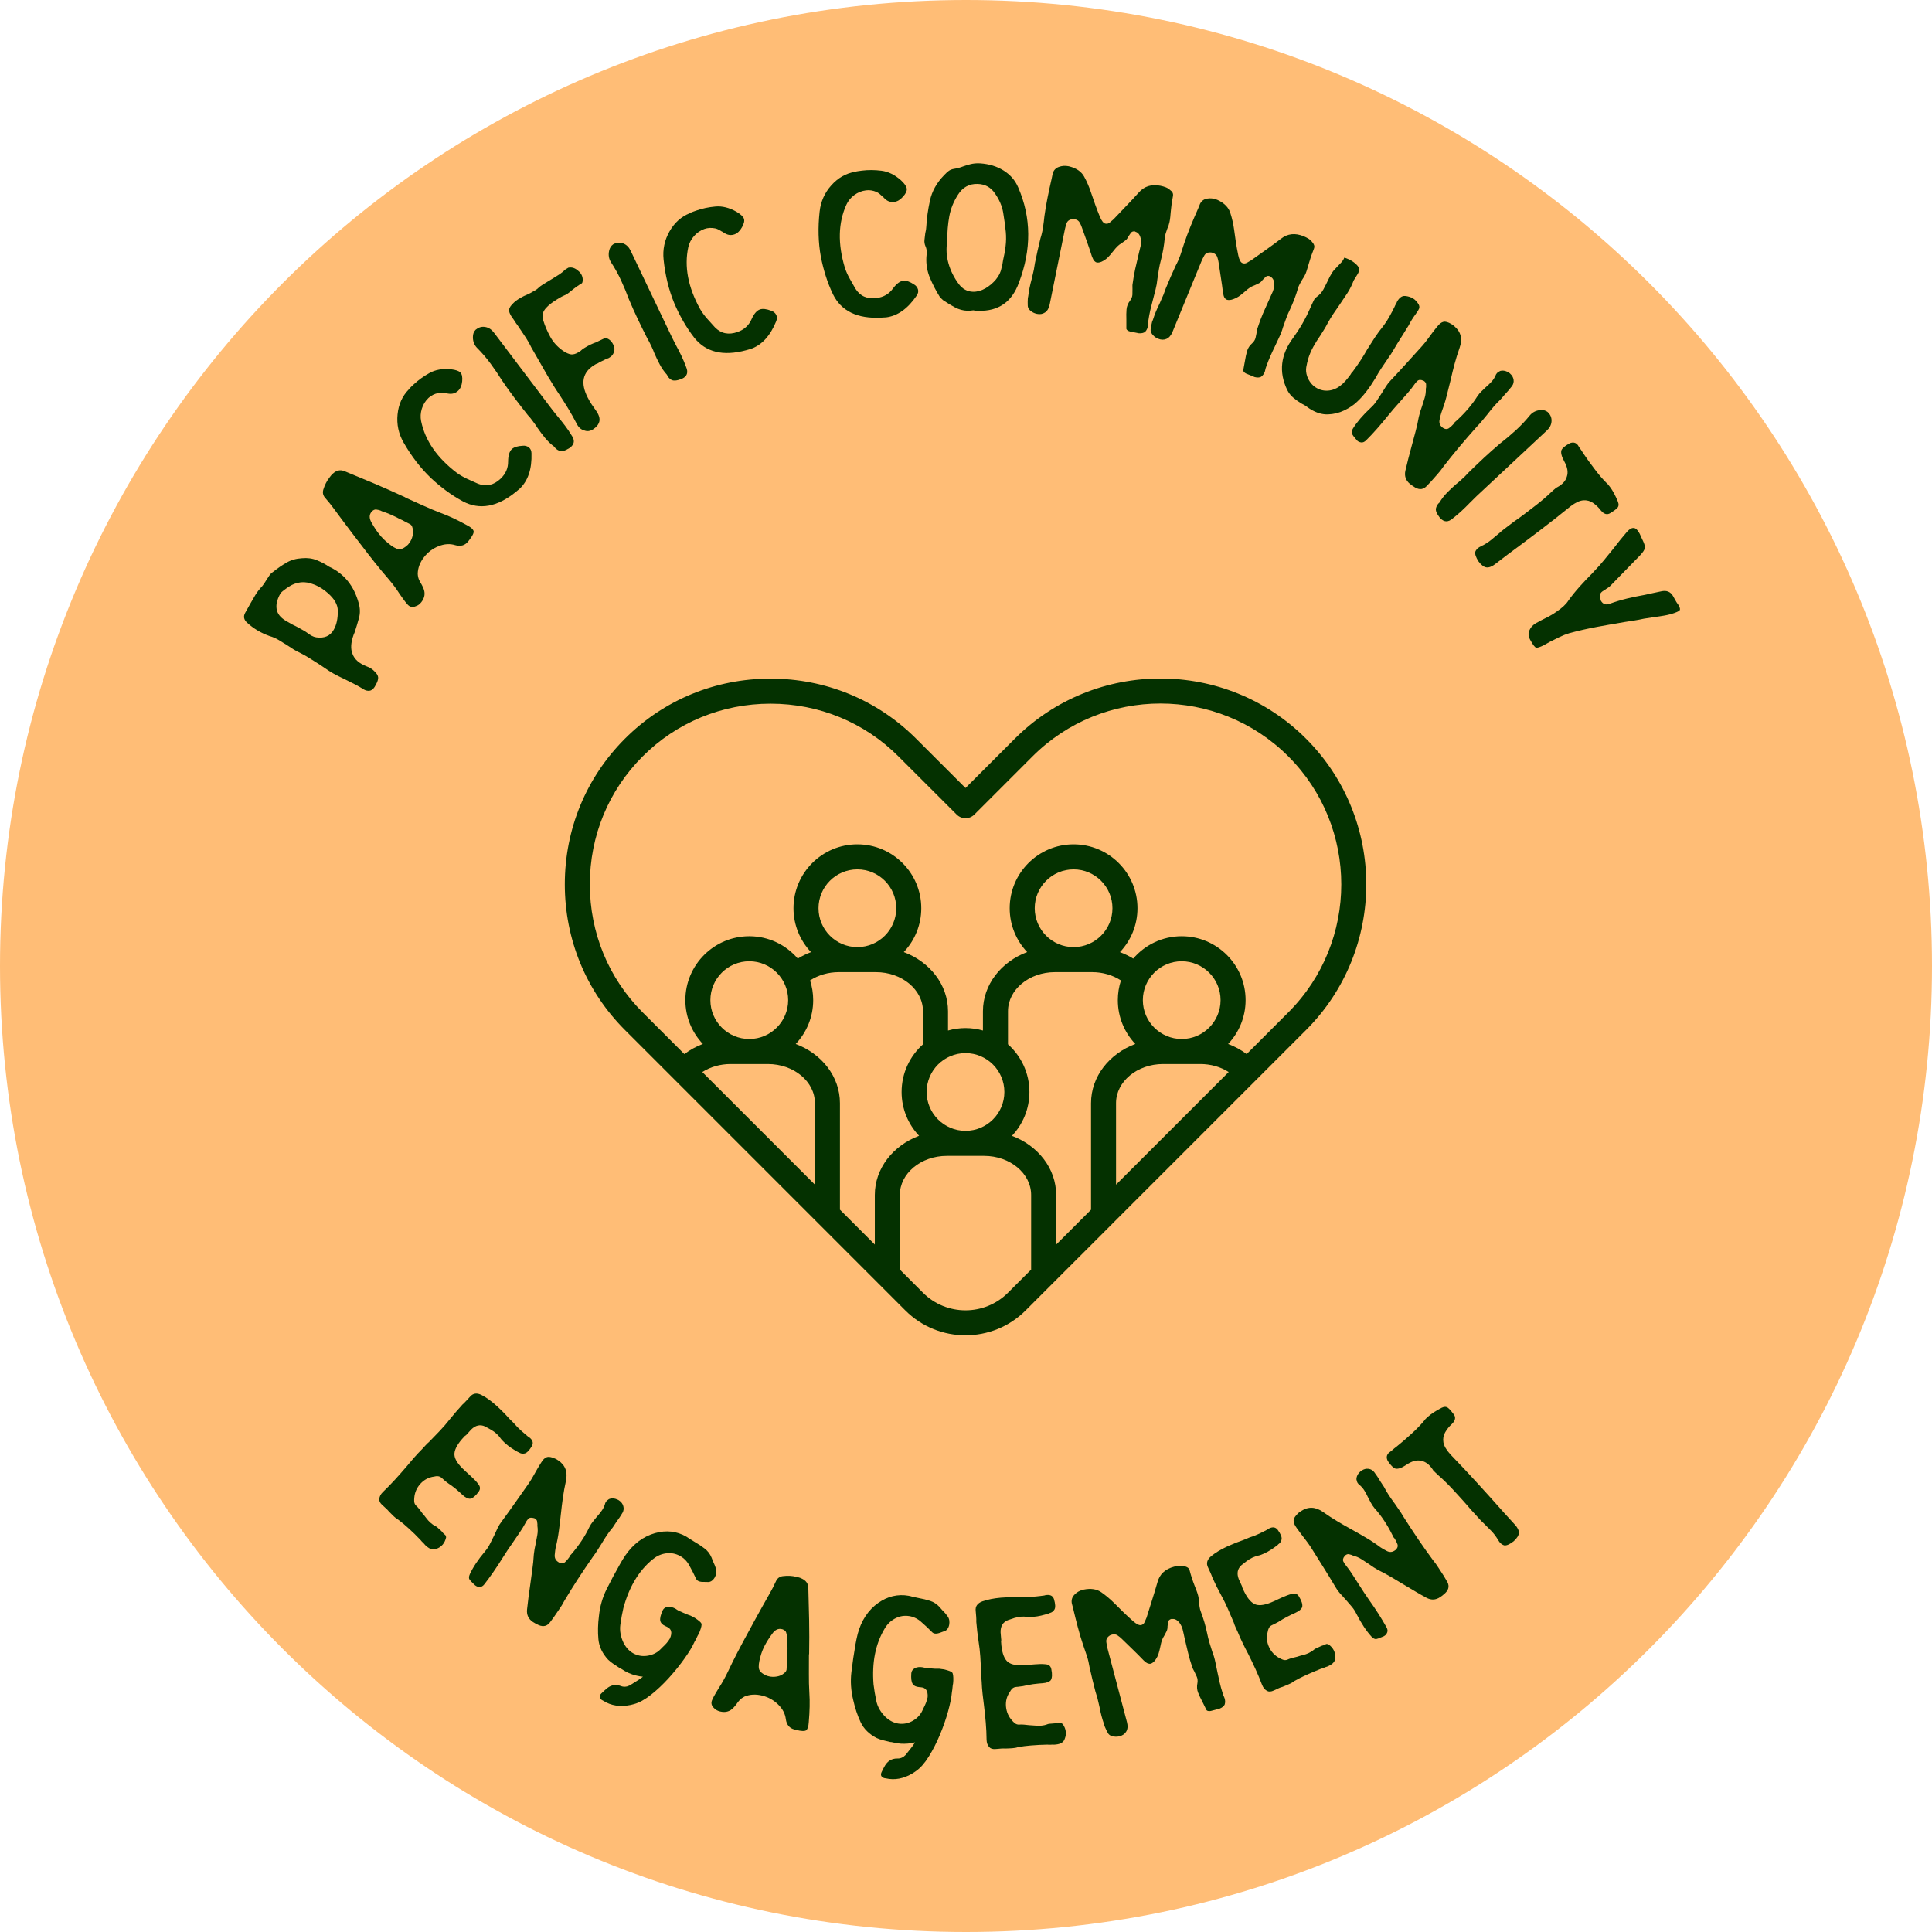 <svg version="1.2" preserveAspectRatio="xMidYMid meet" height="1000" viewBox="0 0 750 750" zoomAndPan="magnify" width="1000" xmlns:xlink="http://www.w3.org/1999/xlink" xmlns="http://www.w3.org/2000/svg"><defs><clipPath id="e90ce2dc61"><path d="M 375 0 C 167.895 0 0 167.895 0 375 C 0 582.105 167.895 750 375 750 C 582.105 750 750 582.105 750 375 C 750 167.895 582.105 0 375 0 Z M 375 0"></path></clipPath><clipPath id="3489ae98ff"><path d="M 375 0 C 167.895 0 0 167.895 0 375 C 0 582.105 167.895 750 375 750 C 582.105 750 750 582.105 750 375 C 750 167.895 582.105 0 375 0 Z M 375 0"></path></clipPath><clipPath id="a8dc5a969b"><rect height="750" y="0" width="750" x="0"></rect></clipPath><clipPath id="0f766777cd"><rect height="279" y="0" width="667" x="0"></rect></clipPath><clipPath id="584b313931"><rect height="209" y="0" width="494" x="0"></rect></clipPath><clipPath id="07c9b75d0a"><path d="M 219.27 263 L 531 263 L 531 518.129 L 219.27 518.129 Z M 219.27 263"></path></clipPath></defs><g id="d51e6a37ed"><g clip-path="url(#e90ce2dc61)" clip-rule="nonzero"><g transform="matrix(1,0,0,1,0,-0)"><g clip-path="url(#a8dc5a969b)"><g clip-path="url(#3489ae98ff)" clip-rule="nonzero"><rect style="fill:#ffbd76;fill-opacity:1;stroke:none;" y="0" height="750" width="750" x="0"></rect></g></g></g></g><g transform="matrix(1,0,0,1,41,5)"><g clip-path="url(#0f766777cd)"><g style="fill:#043100;fill-opacity:1;"><g transform="translate(102.225, 264.167)"><path d="M 2.172 -2.453 L 2.625 -3.25 C 3.289 -4.438 3.609 -5.391 3.578 -6.109 C 3.555 -6.836 3.117 -7.613 2.266 -8.438 C 1.391 -9.375 0.359 -10.047 -0.828 -10.453 C -3.766 -11.586 -5.609 -13.195 -6.359 -15.281 C -7.191 -17.227 -7.051 -19.727 -5.938 -22.781 L -5.531 -23.75 C -4.926 -25.594 -4.375 -27.426 -3.875 -29.25 C -3.375 -31.07 -3.398 -32.969 -3.953 -34.938 C -5.797 -41.758 -9.645 -46.508 -15.5 -49.188 C -16.895 -50.145 -18.461 -50.977 -20.203 -51.688 C -21.941 -52.406 -23.875 -52.664 -26 -52.469 C -28.25 -52.344 -30.254 -51.77 -32.016 -50.75 C -33.773 -49.727 -35.523 -48.52 -37.266 -47.125 C -37.836 -46.758 -38.301 -46.301 -38.656 -45.75 C -39.008 -45.195 -39.398 -44.609 -39.828 -43.984 C -40.055 -43.586 -40.312 -43.18 -40.594 -42.766 C -40.875 -42.359 -41.156 -41.973 -41.438 -41.609 C -42.477 -40.535 -43.363 -39.395 -44.094 -38.188 C -44.82 -36.977 -45.445 -35.906 -45.969 -34.969 L -47.594 -32.078 L -48.047 -31.281 C -48.828 -29.895 -48.582 -28.617 -47.312 -27.453 C -46.051 -26.297 -44.691 -25.285 -43.234 -24.422 C -41.785 -23.566 -40.227 -22.844 -38.562 -22.25 C -37.281 -21.883 -36.066 -21.352 -34.922 -20.656 C -33.773 -19.969 -32.656 -19.273 -31.562 -18.578 C -30.863 -18.098 -30.109 -17.602 -29.297 -17.094 C -28.492 -16.594 -27.672 -16.156 -26.828 -15.781 C -25.523 -15.133 -24.227 -14.398 -22.938 -13.578 C -21.656 -12.766 -20.367 -11.953 -19.078 -11.141 L -15.453 -8.703 C -14.359 -8.004 -13.211 -7.359 -12.016 -6.766 C -10.816 -6.172 -9.633 -5.594 -8.469 -5.031 C -7.363 -4.5 -6.27 -3.945 -5.188 -3.375 C -4.102 -2.801 -3.016 -2.172 -1.922 -1.484 C -1.266 -1.109 -0.566 -0.953 0.172 -1.016 C 0.922 -1.086 1.586 -1.566 2.172 -2.453 Z M -34.359 -38.797 L -34.234 -39 C -33.441 -39.77 -32.359 -40.598 -30.984 -41.484 C -29.617 -42.379 -28.094 -42.926 -26.406 -43.125 C -24.832 -43.289 -23.098 -42.988 -21.203 -42.219 C -19.305 -41.457 -17.57 -40.375 -16 -38.969 C -13.414 -36.719 -12.113 -34.453 -12.094 -32.172 C -12.031 -29.16 -12.547 -26.688 -13.641 -24.75 C -15.023 -22.289 -17.297 -21.289 -20.453 -21.75 C -21.086 -21.852 -21.688 -22.062 -22.25 -22.375 C -22.812 -22.695 -23.312 -23.023 -23.75 -23.359 C -23.945 -23.473 -24.133 -23.602 -24.312 -23.75 C -24.488 -23.895 -24.68 -24.023 -24.891 -24.141 C -25.609 -24.547 -26.367 -24.973 -27.172 -25.422 C -27.973 -25.867 -28.758 -26.27 -29.531 -26.625 L -31.516 -27.75 C -33.805 -28.945 -35.191 -30.379 -35.672 -32.047 C -36.254 -33.953 -35.816 -36.203 -34.359 -38.797 Z M -34.359 -38.797" style="stroke:none"></path></g></g><g style="fill:#043100;fill-opacity:1;"><g transform="translate(119.762, 231.775)"><path d="M 2.812 -3.031 C 4.125 -4.707 4.398 -6.477 3.641 -8.344 C 3.398 -8.914 3.141 -9.457 2.859 -9.969 C 2.461 -10.562 2.129 -11.18 1.859 -11.828 C 1.598 -12.473 1.445 -13.207 1.406 -14.031 C 1.445 -16.312 2.266 -18.473 3.859 -20.516 C 5.367 -22.441 7.25 -23.852 9.5 -24.75 C 11.758 -25.656 13.906 -25.789 15.938 -25.156 C 18.07 -24.551 19.754 -25.035 20.984 -26.609 L 21.406 -27.141 C 22.676 -28.766 23.238 -29.922 23.094 -30.609 C 22.895 -31.348 22.07 -32.086 20.625 -32.828 C 16.844 -34.922 13.445 -36.516 10.438 -37.609 C 8.039 -38.523 5.719 -39.5 3.469 -40.531 C 1.227 -41.562 -1.004 -42.566 -3.234 -43.547 L -3.516 -43.75 C -7.492 -45.602 -11.5 -47.383 -15.531 -49.094 C -19.57 -50.801 -23.395 -52.391 -27 -53.859 C -28.602 -54.535 -30.113 -54.223 -31.531 -52.922 C -31.781 -52.723 -32.008 -52.488 -32.219 -52.219 C -32.426 -51.945 -32.648 -51.66 -32.891 -51.359 C -33.922 -50.035 -34.711 -48.469 -35.266 -46.656 C -35.598 -45.477 -35.352 -44.426 -34.531 -43.5 C -33.344 -42.164 -32.223 -40.773 -31.172 -39.328 C -30.129 -37.879 -29.062 -36.438 -27.969 -35 L -23.969 -29.688 C -23.344 -28.895 -22.734 -28.098 -22.141 -27.297 C -21.555 -26.504 -20.945 -25.711 -20.312 -24.922 C -18.695 -22.773 -17.02 -20.613 -15.281 -18.438 C -13.551 -16.258 -11.77 -14.113 -9.938 -12 C -9.176 -11.113 -8.441 -10.195 -7.734 -9.25 C -7.023 -8.312 -6.363 -7.359 -5.75 -6.391 C -5.289 -5.734 -4.797 -5.031 -4.266 -4.281 C -3.734 -3.531 -3.191 -2.844 -2.641 -2.219 C -1.742 -1.125 -0.617 -0.879 0.734 -1.484 C 1.504 -1.723 2.195 -2.238 2.812 -3.031 Z M -16.594 -38.016 L -16.453 -38.188 C -15.867 -38.801 -15.27 -39.062 -14.656 -38.969 C -14.051 -38.883 -13.523 -38.758 -13.078 -38.594 L -12.547 -38.328 C -11.316 -37.93 -10.125 -37.477 -8.969 -36.969 C -7.812 -36.457 -6.66 -35.895 -5.516 -35.281 C -4.93 -35.031 -4.332 -34.734 -3.719 -34.391 C -3.102 -34.055 -2.484 -33.738 -1.859 -33.438 C -1.18 -33.188 -0.758 -32.617 -0.594 -31.734 C -0.32 -30.828 -0.32 -29.828 -0.594 -28.734 C -0.863 -27.648 -1.305 -26.711 -1.922 -25.922 L -2.422 -25.297 C -3.836 -23.984 -5.055 -23.414 -6.078 -23.594 C -7.109 -23.77 -8.473 -24.57 -10.172 -26 C -11.367 -26.938 -12.477 -28.047 -13.5 -29.328 C -14.531 -30.609 -15.531 -32.117 -16.5 -33.859 C -17.457 -35.484 -17.488 -36.867 -16.594 -38.016 Z M -16.594 -38.016" style="stroke:none"></path></g></g><g style="fill:#043100;fill-opacity:1;"><g transform="translate(144.291, 199.866)"><path d="M 16.406 -15.109 C 19.688 -18.191 21.227 -22.789 21.031 -28.906 C 21.008 -29.926 20.656 -30.695 19.969 -31.219 C 19.281 -31.719 18.508 -31.922 17.656 -31.828 C 15.656 -31.734 14.238 -31.297 13.406 -30.516 C 12.457 -29.617 11.973 -28.016 11.953 -25.703 C 11.984 -23.117 11 -20.883 9 -19 C 6.332 -16.488 3.426 -15.848 0.281 -17.078 C -1 -17.641 -2.367 -18.254 -3.828 -18.922 C -5.297 -19.598 -6.66 -20.383 -7.922 -21.281 C -15.629 -27.133 -20.258 -33.836 -21.812 -41.391 C -22.133 -42.961 -22.039 -44.566 -21.531 -46.203 C -21.02 -47.836 -20.156 -49.234 -18.938 -50.391 C -17.945 -51.316 -16.711 -51.945 -15.234 -52.281 C -14.703 -52.363 -14.203 -52.383 -13.734 -52.344 C -13.273 -52.301 -12.812 -52.25 -12.344 -52.188 C -12.164 -52.227 -11.992 -52.219 -11.828 -52.156 C -11.672 -52.102 -11.488 -52.07 -11.281 -52.062 C -9.77 -51.812 -8.488 -52.18 -7.438 -53.172 C -6.551 -54.004 -6.031 -55.227 -5.875 -56.844 C -5.719 -58.457 -5.941 -59.586 -6.547 -60.234 C -7.148 -60.879 -8.391 -61.305 -10.266 -61.516 C -13.492 -61.828 -16.258 -61.344 -18.562 -60.062 C -20.875 -58.781 -22.914 -57.305 -24.688 -55.641 C -25.02 -55.328 -25.352 -55.016 -25.688 -54.703 C -26.02 -54.391 -26.328 -54.047 -26.609 -53.672 C -29.117 -51.109 -30.566 -47.891 -30.953 -44.016 C -31.348 -40.141 -30.57 -36.5 -28.625 -33.094 C -25.539 -27.707 -21.984 -23.094 -17.953 -19.25 C -16.16 -17.57 -14.223 -15.957 -12.141 -14.406 C -10.055 -12.863 -7.852 -11.461 -5.531 -10.203 C 0.906 -6.828 7.723 -8.051 14.922 -13.875 C 15.191 -14.133 15.453 -14.352 15.703 -14.531 C 15.953 -14.719 16.188 -14.91 16.406 -15.109 Z M 16.406 -15.109" style="stroke:none"></path></g></g><g style="fill:#043100;fill-opacity:1;"><g transform="translate(172.692, 173.647)"><path d="M 7.359 -4.703 L 7.641 -4.906 C 9.336 -6.195 9.523 -7.773 8.203 -9.641 C 7.41 -10.953 6.562 -12.203 5.656 -13.391 C 4.758 -14.578 3.844 -15.723 2.906 -16.828 C 2.539 -17.316 2.145 -17.805 1.719 -18.297 C 1.301 -18.797 0.91 -19.289 0.547 -19.781 L -13.328 -38.125 C -14.797 -40.07 -16.242 -41.988 -17.672 -43.875 C -19.098 -45.758 -20.523 -47.645 -21.953 -49.531 C -22.879 -50.75 -23.977 -51.473 -25.25 -51.703 C -26.52 -51.941 -27.676 -51.664 -28.719 -50.875 L -29.078 -50.609 C -29.773 -49.891 -30.117 -48.957 -30.109 -47.812 C -30.129 -46.176 -29.617 -44.797 -28.578 -43.672 C -26.609 -41.711 -24.812 -39.625 -23.188 -37.406 C -21.57 -35.188 -20.113 -33.035 -18.812 -30.953 C -17.238 -28.617 -15.598 -26.328 -13.891 -24.078 C -12.191 -21.828 -10.484 -19.625 -8.766 -17.469 L -7.703 -16.266 C -7.242 -15.648 -6.785 -15.035 -6.328 -14.422 C -5.867 -13.816 -5.441 -13.191 -5.047 -12.547 C -4.098 -11.172 -3.098 -9.848 -2.047 -8.578 C -0.992 -7.305 0.195 -6.176 1.531 -5.188 C 1.926 -4.52 2.57 -4.004 3.469 -3.641 C 4.375 -3.273 5.672 -3.629 7.359 -4.703 Z M 7.359 -4.703" style="stroke:none"></path></g></g><g style="fill:#043100;fill-opacity:1;"><g transform="translate(185.196, 163.307)"><path d="M 3.984 -1.609 L 4.172 -1.734 C 5.43 -2.578 6.203 -3.586 6.484 -4.766 C 6.723 -5.973 6.285 -7.352 5.172 -8.906 C 4.586 -9.707 4.02 -10.52 3.469 -11.344 C 2.926 -12.176 2.426 -13.039 1.969 -13.938 C -0.938 -19.582 -0.07 -23.812 4.562 -26.625 C 4.695 -26.707 4.859 -26.805 5.047 -26.922 C 5.242 -27.035 5.43 -27.098 5.609 -27.109 L 6.688 -27.766 C 7.25 -28.016 7.801 -28.281 8.344 -28.562 C 8.883 -28.852 9.453 -29.094 10.047 -29.281 L 10.547 -29.594 C 11.266 -30.031 11.773 -30.656 12.078 -31.469 C 12.379 -32.281 12.422 -33.02 12.203 -33.688 C 11.648 -35.312 10.77 -36.379 9.562 -36.891 C 9.062 -37.117 8.586 -37.098 8.141 -36.828 L 5.125 -35.391 C 4.383 -35.129 3.688 -34.844 3.031 -34.531 C 2.383 -34.219 1.734 -33.863 1.078 -33.469 C 0.828 -33.312 0.582 -33.16 0.344 -33.016 C 0.113 -32.879 -0.145 -32.68 -0.438 -32.422 C -0.656 -32.203 -0.863 -32.031 -1.062 -31.906 C -1.258 -31.789 -1.457 -31.672 -1.656 -31.547 C -2.695 -30.91 -3.645 -30.641 -4.5 -30.734 C -5.363 -30.836 -6.395 -31.289 -7.594 -32.094 C -9.77 -33.613 -11.43 -35.43 -12.578 -37.547 C -13.734 -39.66 -14.641 -41.773 -15.297 -43.891 C -15.961 -45.703 -15.555 -47.375 -14.078 -48.906 C -13.535 -49.488 -12.941 -50.02 -12.297 -50.5 C -11.66 -50.988 -10.922 -51.492 -10.078 -52.016 C -9.68 -52.242 -9.254 -52.5 -8.797 -52.781 C -8.336 -53.062 -7.832 -53.32 -7.281 -53.562 C -7.145 -53.645 -6.984 -53.719 -6.797 -53.781 C -6.609 -53.852 -6.453 -53.926 -6.328 -54 C -5.879 -54.281 -5.445 -54.594 -5.031 -54.938 C -4.613 -55.281 -4.191 -55.625 -3.766 -55.969 C -3.348 -56.301 -2.906 -56.633 -2.438 -56.969 C -1.969 -57.312 -1.504 -57.625 -1.047 -57.906 L -0.359 -58.312 C -0.109 -58.469 0.016 -58.988 0.016 -59.875 C -0.055 -61.176 -0.625 -62.258 -1.688 -63.125 C -2.914 -64.258 -4.207 -64.68 -5.562 -64.391 L -6.734 -63.672 C -7.453 -62.973 -8.207 -62.359 -9 -61.828 C -9.801 -61.305 -10.598 -60.805 -11.391 -60.328 L -13.828 -58.844 C -14.336 -58.531 -14.906 -58.18 -15.531 -57.797 C -16.156 -57.422 -16.75 -56.969 -17.312 -56.438 C -17.531 -56.219 -17.77 -56.023 -18.031 -55.859 C -18.301 -55.703 -18.594 -55.531 -18.906 -55.344 C -19.375 -55.062 -19.859 -54.785 -20.359 -54.516 C -20.867 -54.254 -21.367 -54.016 -21.859 -53.797 C -22.367 -53.598 -22.875 -53.363 -23.375 -53.094 C -23.883 -52.82 -24.363 -52.551 -24.812 -52.281 C -25.207 -52.039 -25.539 -51.816 -25.812 -51.609 C -26.094 -51.398 -26.375 -51.16 -26.656 -50.891 C -27.801 -49.836 -28.438 -48.938 -28.562 -48.188 C -28.688 -47.438 -28.32 -46.43 -27.469 -45.172 C -27.094 -44.691 -26.734 -44.176 -26.391 -43.625 C -26.055 -43.07 -25.695 -42.555 -25.312 -42.078 C -24.375 -40.672 -23.438 -39.27 -22.5 -37.875 C -21.562 -36.488 -20.703 -35 -19.922 -33.406 L -13.5 -22.203 C -12.82 -21.086 -12.133 -19.957 -11.438 -18.812 C -10.75 -17.676 -10.02 -16.547 -9.25 -15.422 C -8.062 -13.629 -6.867 -11.754 -5.672 -9.797 C -4.484 -7.836 -3.383 -5.875 -2.375 -3.906 C -1.645 -2.395 -0.594 -1.477 0.781 -1.156 C 1.801 -0.781 2.867 -0.93 3.984 -1.609 Z M 3.984 -1.609" style="stroke:none"></path></g></g><g style="fill:#043100;fill-opacity:1;"><g transform="translate(215.368, 145.259)"><path d="M 8.156 -3.125 L 8.469 -3.266 C 10.395 -4.191 10.895 -5.707 9.969 -7.812 C 9.445 -9.25 8.863 -10.641 8.219 -11.984 C 7.582 -13.328 6.914 -14.633 6.219 -15.906 C 5.957 -16.457 5.672 -17.016 5.359 -17.578 C 5.047 -18.148 4.758 -18.719 4.5 -19.281 L -5.406 -40.031 C -6.457 -42.227 -7.488 -44.395 -8.5 -46.531 C -9.52 -48.664 -10.539 -50.801 -11.562 -52.938 C -12.219 -54.312 -13.145 -55.238 -14.344 -55.719 C -15.551 -56.207 -16.742 -56.176 -17.922 -55.625 L -18.328 -55.422 C -19.148 -54.848 -19.676 -54.004 -19.906 -52.891 C -20.258 -51.285 -20.031 -49.828 -19.219 -48.516 C -17.695 -46.211 -16.363 -43.805 -15.219 -41.297 C -14.07 -38.797 -13.078 -36.398 -12.234 -34.109 C -11.141 -31.492 -9.984 -28.91 -8.766 -26.359 C -7.555 -23.816 -6.328 -21.32 -5.078 -18.875 L -4.297 -17.484 C -3.961 -16.797 -3.629 -16.102 -3.297 -15.406 C -2.973 -14.719 -2.68 -14.02 -2.422 -13.312 C -1.754 -11.758 -1.035 -10.258 -0.266 -8.812 C 0.492 -7.363 1.43 -6.016 2.547 -4.766 C 2.805 -4.047 3.336 -3.414 4.141 -2.875 C 4.941 -2.332 6.281 -2.414 8.156 -3.125 Z M 8.156 -3.125" style="stroke:none"></path></g></g><g style="fill:#043100;fill-opacity:1;"><g transform="translate(229.386, 137.609)"><path d="M 21.125 -7.172 C 25.375 -8.672 28.645 -12.25 30.938 -17.906 C 31.332 -18.852 31.32 -19.703 30.906 -20.453 C 30.488 -21.191 29.863 -21.695 29.031 -21.969 C 27.164 -22.688 25.691 -22.859 24.609 -22.484 C 23.379 -22.047 22.297 -20.773 21.359 -18.672 C 20.316 -16.285 18.5 -14.633 15.906 -13.719 C 12.457 -12.508 9.547 -13.109 7.172 -15.516 C 6.234 -16.547 5.227 -17.66 4.156 -18.859 C 3.082 -20.066 2.156 -21.336 1.375 -22.672 C -3.301 -31.141 -4.82 -39.145 -3.188 -46.688 C -2.844 -48.238 -2.109 -49.66 -0.984 -50.953 C 0.141 -52.242 1.492 -53.172 3.078 -53.734 C 4.367 -54.18 5.758 -54.254 7.25 -53.953 C 7.77 -53.828 8.234 -53.656 8.641 -53.438 C 9.047 -53.219 9.453 -52.977 9.859 -52.719 C 10.023 -52.688 10.164 -52.613 10.281 -52.5 C 10.406 -52.383 10.57 -52.281 10.781 -52.188 C 12.051 -51.332 13.367 -51.145 14.734 -51.625 C 15.879 -52.031 16.848 -52.945 17.641 -54.375 C 18.441 -55.77 18.695 -56.879 18.406 -57.703 C 18.113 -58.535 17.148 -59.438 15.516 -60.406 C 12.691 -62 9.969 -62.676 7.344 -62.438 C 4.719 -62.207 2.254 -61.688 -0.047 -60.875 C -0.473 -60.727 -0.898 -60.578 -1.328 -60.422 C -1.766 -60.273 -2.188 -60.082 -2.594 -59.844 C -5.926 -58.52 -8.555 -56.164 -10.484 -52.781 C -12.41 -49.395 -13.176 -45.754 -12.781 -41.859 C -12.145 -35.68 -10.758 -30.02 -8.625 -24.875 C -7.664 -22.613 -6.547 -20.352 -5.266 -18.094 C -3.984 -15.832 -2.535 -13.656 -0.922 -11.562 C 3.578 -5.875 10.301 -4.234 19.25 -6.641 C 19.602 -6.766 19.93 -6.859 20.234 -6.922 C 20.547 -6.992 20.844 -7.078 21.125 -7.172 Z M 21.125 -7.172" style="stroke:none"></path></g></g><g style="fill:#043100;fill-opacity:1;"><g transform="translate(266.014, 125.131)"><path d="" style="stroke:none"></path></g></g><g style="fill:#043100;fill-opacity:1;"><g transform="translate(280.819, 120.75)"><path d="M 22.172 -2.547 C 26.629 -3.109 30.578 -5.914 34.016 -10.969 C 34.609 -11.812 34.781 -12.641 34.531 -13.453 C 34.27 -14.266 33.766 -14.891 33.016 -15.328 C 31.348 -16.43 29.945 -16.91 28.812 -16.766 C 27.52 -16.598 26.188 -15.586 24.812 -13.734 C 23.301 -11.617 21.18 -10.391 18.453 -10.047 C 14.828 -9.586 12.102 -10.785 10.281 -13.641 C 9.582 -14.859 8.836 -16.164 8.047 -17.562 C 7.254 -18.969 6.617 -20.406 6.141 -21.875 C 3.359 -31.133 3.562 -39.273 6.75 -46.297 C 7.414 -47.754 8.43 -48.992 9.797 -50.016 C 11.172 -51.035 12.691 -51.648 14.359 -51.859 C 15.711 -52.035 17.086 -51.82 18.484 -51.219 C 18.961 -50.977 19.379 -50.703 19.734 -50.391 C 20.086 -50.086 20.438 -49.773 20.781 -49.453 C 20.938 -49.391 21.062 -49.285 21.156 -49.141 C 21.25 -48.992 21.383 -48.852 21.562 -48.719 C 22.625 -47.625 23.867 -47.172 25.297 -47.359 C 26.516 -47.504 27.66 -48.188 28.734 -49.406 C 29.816 -50.602 30.301 -51.641 30.188 -52.516 C 30.07 -53.391 29.32 -54.473 27.938 -55.766 C 25.508 -57.91 22.984 -59.145 20.359 -59.469 C 17.742 -59.801 15.227 -59.816 12.812 -59.516 C 12.352 -59.453 11.895 -59.391 11.438 -59.328 C 10.988 -59.273 10.539 -59.18 10.094 -59.047 C 6.562 -58.453 3.492 -56.703 0.891 -53.797 C -1.703 -50.898 -3.211 -47.504 -3.641 -43.609 C -4.328 -37.441 -4.172 -31.617 -3.172 -26.141 C -2.711 -23.734 -2.098 -21.289 -1.328 -18.812 C -0.555 -16.332 0.398 -13.895 1.547 -11.5 C 4.754 -4.988 10.984 -1.969 20.234 -2.438 C 20.609 -2.477 20.945 -2.5 21.25 -2.5 C 21.562 -2.5 21.867 -2.516 22.172 -2.547 Z M 22.172 -2.547" style="stroke:none"></path></g></g><g style="fill:#043100;fill-opacity:1;"><g transform="translate(317.276, 115.528)"><path d="M 17.297 0.109 C 17.68 0.117 18.039 0.109 18.375 0.078 C 18.719 0.055 19.117 0.008 19.578 -0.062 C 19.961 0.031 20.328 0.082 20.672 0.094 C 21.016 0.102 21.332 0.113 21.625 0.125 C 29.332 0.32 34.547 -3.316 37.266 -10.797 C 42.18 -23.723 42.086 -36.051 36.984 -47.781 C 35.828 -50.488 33.953 -52.66 31.359 -54.297 C 28.773 -55.93 25.738 -56.867 22.25 -57.109 L 21.672 -57.125 C 20.598 -57.156 19.562 -57.051 18.562 -56.812 C 17.562 -56.57 16.562 -56.27 15.562 -55.906 C 14.477 -55.477 13.289 -55.164 12 -54.969 C 11.227 -54.844 10.566 -54.578 10.016 -54.172 C 9.473 -53.766 8.883 -53.223 8.25 -52.547 C 5.352 -49.578 3.516 -46.289 2.734 -42.688 C 1.953 -39.082 1.484 -35.754 1.328 -32.703 C 1.297 -31.785 1.156 -30.875 0.906 -29.969 C 0.812 -29.125 0.711 -28.281 0.609 -27.438 C 0.504 -26.602 0.633 -25.766 1 -24.922 C 1.289 -24.305 1.445 -23.648 1.469 -22.953 C 1.488 -22.266 1.445 -21.516 1.344 -20.703 C 1.195 -17.879 1.66 -15.191 2.734 -12.641 C 3.816 -10.086 5.055 -7.688 6.453 -5.438 C 6.805 -4.969 7.25 -4.5 7.781 -4.031 C 9.281 -3 10.82 -2.062 12.406 -1.219 C 13.988 -0.375 15.617 0.066 17.297 0.109 Z M 21.219 -49.125 C 24.113 -49.051 26.367 -47.812 27.984 -45.406 C 29.672 -42.988 30.727 -40.516 31.156 -37.984 C 31.582 -35.453 31.922 -32.961 32.172 -30.516 C 32.348 -28.598 32.316 -26.707 32.078 -24.844 C 31.836 -22.977 31.504 -21.141 31.078 -19.328 C 30.984 -18.867 30.91 -18.41 30.859 -17.953 C 30.816 -17.504 30.707 -17.051 30.531 -16.594 C 30.258 -15 29.535 -13.488 28.359 -12.062 C 27.18 -10.645 25.797 -9.477 24.203 -8.562 C 22.609 -7.656 21.016 -7.223 19.422 -7.266 C 17.211 -7.328 15.375 -8.332 13.906 -10.281 C 12.051 -12.781 10.723 -15.445 9.922 -18.281 C 9.129 -21.113 8.961 -23.938 9.422 -26.75 C 9.43 -30.344 9.703 -33.602 10.234 -36.531 C 10.773 -39.457 11.883 -42.234 13.562 -44.859 C 15.383 -47.797 17.938 -49.219 21.219 -49.125 Z M 21.219 -49.125" style="stroke:none"></path></g></g><g style="fill:#043100;fill-opacity:1;"><g transform="translate(356.786, 115.52)"><path d="M 4.766 1.328 C 5.953 1.566 6.992 1.383 7.891 0.781 C 8.797 0.176 9.398 -0.867 9.703 -2.359 L 13.578 -21.531 L 15.312 -30.062 L 15.609 -31.516 C 15.691 -31.961 15.895 -32.695 16.219 -33.719 C 16.551 -34.75 17.352 -35.328 18.625 -35.453 C 18.863 -35.484 19.172 -35.461 19.547 -35.391 C 20.367 -35.223 20.961 -34.805 21.328 -34.141 C 21.703 -33.484 21.984 -32.863 22.172 -32.281 C 22.922 -30.188 23.617 -28.238 24.266 -26.438 C 24.91 -24.633 25.52 -22.816 26.094 -20.984 C 26.445 -20.055 26.785 -19.441 27.109 -19.141 C 27.43 -18.836 27.707 -18.664 27.938 -18.625 C 28.676 -18.477 29.539 -18.695 30.531 -19.281 C 31.227 -19.676 31.848 -20.148 32.391 -20.703 C 32.93 -21.254 33.461 -21.867 33.984 -22.547 C 34.41 -23.078 34.832 -23.594 35.25 -24.094 C 35.664 -24.594 36.145 -25.062 36.688 -25.5 L 37.766 -26.219 C 38.223 -26.52 38.68 -26.852 39.141 -27.219 C 39.598 -27.582 39.973 -28.086 40.266 -28.734 C 40.492 -29.078 40.797 -29.52 41.172 -30.062 C 41.555 -30.613 42.125 -30.816 42.875 -30.672 C 42.945 -30.648 42.977 -30.617 42.969 -30.578 C 42.957 -30.547 42.988 -30.523 43.062 -30.516 C 44.176 -30.211 44.867 -29.172 45.141 -27.391 C 45.203 -26.609 45.16 -25.844 45.016 -25.094 C 44.91 -24.57 44.773 -24.016 44.609 -23.422 C 44.441 -22.828 44.301 -22.234 44.188 -21.641 C 43.738 -19.785 43.305 -17.926 42.891 -16.062 C 42.484 -14.207 42.148 -12.289 41.891 -10.312 C 41.828 -10.008 41.805 -9.695 41.828 -9.375 C 41.848 -9.062 41.852 -8.719 41.844 -8.344 C 41.863 -7.633 41.852 -6.895 41.812 -6.125 C 41.77 -5.352 41.477 -4.598 40.938 -3.859 C 40.102 -2.785 39.633 -1.633 39.531 -0.406 C 39.438 0.82 39.414 2.102 39.469 3.438 L 39.469 6.828 C 39.414 7.129 39.535 7.406 39.828 7.656 C 40.129 7.914 40.469 8.082 40.844 8.156 L 41.75 8.344 L 43.078 8.609 C 43.234 8.641 43.422 8.676 43.641 8.719 C 43.867 8.77 44.094 8.816 44.312 8.859 C 45.395 8.922 46.211 8.734 46.766 8.297 C 47.367 7.648 47.723 6.867 47.828 5.953 C 47.836 5.555 47.852 5.188 47.875 4.844 C 47.906 4.508 47.953 4.191 48.016 3.891 C 48.211 2.523 48.461 1.176 48.766 -0.156 C 49.078 -1.5 49.406 -2.797 49.75 -4.047 C 50.094 -5.391 50.441 -6.742 50.797 -8.109 C 51.148 -9.473 51.391 -10.848 51.516 -12.234 C 51.703 -13.504 51.895 -14.742 52.094 -15.953 C 52.289 -17.16 52.551 -18.352 52.875 -19.531 C 53.238 -20.938 53.547 -22.352 53.797 -23.781 C 54.047 -25.207 54.238 -26.648 54.375 -28.109 C 54.426 -28.711 54.551 -29.328 54.75 -29.953 C 54.945 -30.578 55.148 -31.176 55.359 -31.75 C 55.754 -32.613 56.035 -33.457 56.203 -34.281 C 56.348 -34.957 56.453 -35.633 56.516 -36.312 C 56.578 -37 56.641 -37.688 56.703 -38.375 C 56.867 -40.363 57.145 -42.328 57.531 -44.266 C 57.656 -44.867 57.602 -45.367 57.375 -45.766 C 57.145 -46.172 56.859 -46.477 56.516 -46.688 C 55.984 -47.195 55.395 -47.57 54.75 -47.812 C 54.102 -48.062 53.441 -48.254 52.766 -48.391 C 49.254 -49.098 46.43 -48.234 44.297 -45.797 C 42.691 -44.016 41.07 -42.273 39.438 -40.578 C 37.812 -38.879 36.164 -37.156 34.5 -35.406 C 34.008 -34.945 33.508 -34.516 33 -34.109 C 32.5 -33.711 31.945 -33.578 31.344 -33.703 C 30.602 -33.848 29.891 -34.727 29.203 -36.344 C 28.566 -37.883 27.961 -39.445 27.391 -41.031 C 26.828 -42.625 26.273 -44.219 25.734 -45.812 C 25.016 -47.988 24.129 -50.035 23.078 -51.953 C 22.023 -53.879 20.129 -55.195 17.391 -55.906 L 16.953 -56 C 15.672 -56.258 14.422 -56.16 13.203 -55.703 C 11.992 -55.242 11.219 -54.395 10.875 -53.156 L 10.484 -51.234 C 9.93 -48.859 9.406 -46.438 8.906 -43.969 C 8.406 -41.5 7.988 -39.051 7.656 -36.625 C 7.508 -35.176 7.328 -33.711 7.109 -32.234 C 6.891 -30.766 6.555 -29.336 6.109 -27.953 C 5.734 -26.398 5.363 -24.82 5 -23.219 C 4.633 -21.613 4.297 -20.023 3.984 -18.453 L 3.562 -15.859 C 3.445 -15.254 3.305 -14.641 3.141 -14.016 C 2.973 -13.391 2.828 -12.773 2.703 -12.172 C 2.398 -11.066 2.133 -9.957 1.906 -8.844 C 1.676 -7.727 1.5 -6.633 1.375 -5.562 L 1.219 -4.781 C 1.156 -3.781 1.145 -2.805 1.188 -1.859 C 1.238 -0.922 1.742 -0.156 2.703 0.438 C 3.242 0.852 3.93 1.148 4.766 1.328 Z M 4.766 1.328" style="stroke:none"></path></g></g><g style="fill:#043100;fill-opacity:1;"><g transform="translate(404.181, 124.331)"><path d="M 4.422 2.172 C 5.555 2.641 6.613 2.664 7.594 2.25 C 8.602 1.832 9.398 0.922 9.984 -0.484 L 17.391 -18.578 L 20.703 -26.641 L 21.266 -28.016 C 21.43 -28.43 21.77 -29.113 22.281 -30.062 C 22.789 -31.008 23.68 -31.43 24.953 -31.328 C 25.203 -31.305 25.5 -31.227 25.844 -31.094 C 26.625 -30.77 27.133 -30.25 27.375 -29.531 C 27.613 -28.812 27.773 -28.148 27.859 -27.547 C 28.191 -25.336 28.504 -23.285 28.797 -21.391 C 29.098 -19.504 29.359 -17.613 29.578 -15.719 C 29.742 -14.727 29.957 -14.055 30.219 -13.703 C 30.477 -13.348 30.719 -13.125 30.938 -13.031 C 31.633 -12.75 32.52 -12.805 33.594 -13.203 C 34.363 -13.461 35.066 -13.812 35.703 -14.25 C 36.336 -14.688 36.977 -15.188 37.625 -15.75 C 38.133 -16.195 38.641 -16.629 39.141 -17.047 C 39.648 -17.461 40.207 -17.828 40.812 -18.141 L 42.016 -18.641 C 42.516 -18.859 43.023 -19.102 43.547 -19.375 C 44.078 -19.645 44.547 -20.07 44.953 -20.656 C 45.234 -20.945 45.613 -21.328 46.094 -21.797 C 46.57 -22.266 47.164 -22.352 47.875 -22.062 C 47.945 -22.031 47.973 -21.992 47.953 -21.953 C 47.941 -21.922 47.969 -21.895 48.031 -21.875 C 49.062 -21.375 49.547 -20.227 49.484 -18.438 C 49.398 -17.633 49.219 -16.883 48.938 -16.188 C 48.727 -15.695 48.488 -15.172 48.219 -14.609 C 47.957 -14.055 47.711 -13.504 47.484 -12.953 C 46.68 -11.211 45.898 -9.469 45.141 -7.719 C 44.391 -5.977 43.707 -4.156 43.094 -2.25 C 42.977 -1.969 42.895 -1.672 42.844 -1.359 C 42.801 -1.055 42.742 -0.711 42.672 -0.328 C 42.555 0.367 42.406 1.094 42.219 1.844 C 42.031 2.594 41.602 3.281 40.938 3.906 C 39.914 4.801 39.238 5.844 38.906 7.031 C 38.582 8.227 38.316 9.477 38.109 10.781 L 37.5 14.125 C 37.383 14.406 37.445 14.703 37.688 15.016 C 37.938 15.328 38.238 15.555 38.594 15.703 L 39.453 16.047 L 40.703 16.562 C 40.848 16.625 41.023 16.695 41.234 16.781 C 41.453 16.863 41.664 16.953 41.875 17.047 C 42.914 17.305 43.75 17.27 44.375 16.938 C 45.082 16.414 45.578 15.711 45.859 14.828 C 45.941 14.453 46.023 14.094 46.109 13.75 C 46.203 13.414 46.305 13.109 46.422 12.828 C 46.879 11.535 47.383 10.258 47.938 9 C 48.488 7.738 49.051 6.531 49.625 5.375 C 50.207 4.125 50.801 2.859 51.406 1.578 C 52.02 0.305 52.516 -0.992 52.891 -2.328 C 53.316 -3.547 53.738 -4.727 54.156 -5.875 C 54.582 -7.031 55.066 -8.148 55.609 -9.234 C 56.223 -10.555 56.785 -11.891 57.297 -13.234 C 57.816 -14.586 58.281 -15.973 58.688 -17.391 C 58.852 -17.973 59.094 -18.551 59.406 -19.125 C 59.719 -19.707 60.031 -20.258 60.344 -20.781 C 60.895 -21.539 61.332 -22.312 61.656 -23.094 C 61.914 -23.727 62.133 -24.375 62.312 -25.031 C 62.5 -25.695 62.695 -26.363 62.906 -27.031 C 63.445 -28.957 64.094 -30.836 64.844 -32.672 C 65.07 -33.242 65.109 -33.742 64.953 -34.172 C 64.797 -34.609 64.578 -34.969 64.297 -35.25 C 63.867 -35.832 63.359 -36.305 62.766 -36.672 C 62.172 -37.035 61.555 -37.348 60.922 -37.609 C 57.598 -38.973 54.66 -38.656 52.109 -36.656 C 50.203 -35.195 48.289 -33.789 46.375 -32.438 C 44.457 -31.082 42.508 -29.695 40.531 -28.281 C 39.969 -27.926 39.398 -27.598 38.828 -27.297 C 38.254 -27.004 37.68 -26.973 37.109 -27.203 C 36.41 -27.492 35.879 -28.5 35.516 -30.219 C 35.18 -31.832 34.879 -33.473 34.609 -35.141 C 34.348 -36.816 34.113 -38.488 33.906 -40.156 C 33.594 -42.426 33.098 -44.602 32.422 -46.688 C 31.754 -48.781 30.145 -50.438 27.594 -51.656 L 27.172 -51.828 C 25.961 -52.316 24.719 -52.453 23.438 -52.234 C 22.156 -52.016 21.227 -51.32 20.656 -50.156 L 19.922 -48.344 C 18.93 -46.125 17.957 -43.848 17 -41.516 C 16.051 -39.18 15.188 -36.852 14.406 -34.531 C 13.988 -33.145 13.535 -31.742 13.047 -30.328 C 12.555 -28.922 11.961 -27.578 11.266 -26.297 C 10.586 -24.848 9.922 -23.367 9.266 -21.859 C 8.609 -20.348 7.977 -18.852 7.375 -17.375 L 6.469 -14.906 C 6.238 -14.344 5.984 -13.766 5.703 -13.172 C 5.43 -12.586 5.18 -12.008 4.953 -11.438 C 4.43 -10.414 3.953 -9.375 3.516 -8.312 C 3.086 -7.258 2.711 -6.223 2.391 -5.203 L 2.078 -4.453 C 1.836 -3.492 1.648 -2.547 1.516 -1.609 C 1.391 -0.672 1.75 0.18 2.594 0.953 C 3.039 1.453 3.648 1.859 4.422 2.172 Z M 4.422 2.172" style="stroke:none"></path></g></g><g style="fill:#043100;fill-opacity:1;"><g transform="translate(449.546, 142.789)"><path d="M 17.594 10.703 L 18.172 11.062 C 20.441 12.477 22.703 13.148 24.953 13.078 C 27.203 13.004 29.328 12.484 31.328 11.516 C 33.328 10.555 35 9.422 36.344 8.109 C 38.676 5.961 41.047 2.895 43.453 -1.094 C 44.098 -2.301 44.832 -3.523 45.656 -4.766 C 46.477 -6.004 47.426 -7.41 48.5 -8.984 C 49.133 -9.848 49.727 -10.758 50.281 -11.719 C 50.832 -12.676 51.391 -13.609 51.953 -14.516 L 54.391 -18.406 C 54.703 -18.914 55.008 -19.414 55.312 -19.906 C 55.625 -20.395 55.941 -20.898 56.266 -21.422 C 57.055 -22.984 57.984 -24.473 59.047 -25.891 L 59.234 -26.172 C 59.734 -26.836 60.094 -27.414 60.312 -27.906 C 60.539 -28.406 60.492 -28.977 60.172 -29.625 C 59.547 -30.645 58.848 -31.398 58.078 -31.891 C 57.16 -32.453 56.113 -32.785 54.938 -32.891 C 53.738 -33.016 52.688 -32.273 51.781 -30.672 C 51.688 -30.379 51.539 -30.07 51.344 -29.75 C 51.145 -29.426 50.973 -29.078 50.828 -28.703 C 50.191 -27.398 49.508 -26.098 48.781 -24.797 C 48.062 -23.492 47.254 -22.266 46.359 -21.109 C 45.234 -19.742 44.156 -18.281 43.125 -16.719 C 42.102 -15.156 41.129 -13.629 40.203 -12.141 C 39.391 -10.672 38.508 -9.219 37.562 -7.781 C 36.625 -6.352 35.625 -4.926 34.562 -3.5 C 34.375 -3.363 34.207 -3.18 34.062 -2.953 C 33.926 -2.734 33.801 -2.523 33.688 -2.328 C 33.094 -1.516 32.469 -0.727 31.812 0.031 C 31.156 0.789 30.406 1.488 29.562 2.125 C 28.094 3.188 26.539 3.766 24.906 3.859 C 23.27 3.961 21.738 3.57 20.312 2.688 C 18.758 1.719 17.613 0.242 16.875 -1.734 C 16.469 -2.984 16.359 -4.156 16.547 -5.25 C 16.742 -6.344 16.977 -7.391 17.25 -8.391 C 17.789 -10.117 18.477 -11.734 19.312 -13.234 C 20.156 -14.734 21.055 -16.172 22.016 -17.547 C 22.504 -18.328 22.988 -19.102 23.469 -19.875 C 23.957 -20.656 24.41 -21.457 24.828 -22.281 C 25.523 -23.551 26.266 -24.773 27.047 -25.953 C 27.828 -27.129 28.617 -28.281 29.422 -29.406 C 30.41 -30.844 31.414 -32.344 32.438 -33.906 C 33.457 -35.477 34.289 -37.141 34.938 -38.891 L 35.359 -39.562 L 36.266 -41.031 C 37.18 -42.352 37.273 -43.516 36.547 -44.516 C 35.984 -45.211 35.223 -45.863 34.266 -46.469 C 33.805 -46.75 33.328 -47 32.828 -47.219 C 32.336 -47.438 31.832 -47.625 31.312 -47.781 C 31.031 -47.051 30.629 -46.414 30.109 -45.875 C 29.598 -45.344 29.078 -44.797 28.547 -44.234 C 28.203 -43.828 27.859 -43.457 27.516 -43.125 C 27.18 -42.789 26.875 -42.398 26.594 -41.953 C 26.301 -41.492 26.008 -41 25.719 -40.469 C 25.438 -39.938 25.164 -39.383 24.906 -38.812 C 24.375 -37.695 23.801 -36.566 23.188 -35.422 C 22.57 -34.285 21.695 -33.312 20.562 -32.5 C 20.082 -32.176 19.703 -31.711 19.422 -31.109 C 19.141 -30.516 18.867 -29.938 18.609 -29.375 L 18.281 -28.641 C 17.238 -26.242 16.148 -24.066 15.016 -22.109 C 13.891 -20.16 12.695 -18.328 11.438 -16.609 C 6.582 -10.109 5.812 -3.391 9.125 3.547 C 9.727 4.734 10.5 5.727 11.438 6.531 C 12.375 7.332 13.363 8.055 14.406 8.703 L 16.109 9.641 C 16.359 9.797 16.602 9.969 16.844 10.156 C 17.094 10.352 17.344 10.535 17.594 10.703 Z M 17.594 10.703" style="stroke:none"></path></g></g><g style="fill:#043100;fill-opacity:1;"><g transform="translate(481.961, 162.397)"><path d="M 3.656 3.453 L 4.109 3.828 C 4.453 4.117 4.922 4.297 5.516 4.359 C 6.117 4.422 6.723 4.16 7.328 3.578 C 8.742 2.172 10.156 0.672 11.562 -0.922 C 12.977 -2.523 14.332 -4.133 15.625 -5.75 C 17.156 -7.645 18.723 -9.473 20.328 -11.234 C 21.316 -12.391 22.32 -13.531 23.344 -14.656 C 24.363 -15.789 25.285 -16.957 26.109 -18.156 C 26.348 -18.551 26.734 -19 27.266 -19.5 C 27.797 -20.008 28.539 -20.055 29.5 -19.641 C 29.656 -19.598 29.82 -19.504 30 -19.359 C 30.406 -19.004 30.617 -18.641 30.641 -18.266 C 30.672 -17.891 30.676 -17.508 30.656 -17.125 L 30.547 -16.484 C 30.586 -15.234 30.438 -14.051 30.094 -12.938 C 29.75 -11.832 29.398 -10.723 29.047 -9.609 C 28.555 -8.328 28.145 -6.969 27.812 -5.531 C 27.477 -3.625 27.047 -1.691 26.516 0.266 C 25.992 2.234 25.477 4.156 24.969 6.031 C 24.551 7.57 24.145 9.102 23.75 10.625 C 23.352 12.145 22.973 13.707 22.609 15.312 C 22.16 17.344 22.719 19.031 24.281 20.375 C 24.57 20.613 24.875 20.844 25.188 21.062 C 25.508 21.289 25.898 21.547 26.359 21.828 C 28.172 22.891 29.742 22.633 31.078 21.062 L 32.578 19.5 C 33.367 18.57 34.191 17.641 35.047 16.703 C 35.898 15.766 36.664 14.785 37.344 13.766 C 39.258 11.297 41.316 8.742 43.516 6.109 C 45.723 3.484 48.078 0.77 50.578 -2.031 C 51.273 -2.727 51.922 -3.453 52.516 -4.203 C 53.109 -4.953 53.727 -5.703 54.375 -6.453 C 55.207 -7.535 56.047 -8.566 56.891 -9.547 C 57.734 -10.535 58.609 -11.445 59.516 -12.281 L 61.156 -14.188 C 62.207 -15.301 63.148 -16.406 63.984 -17.5 C 64.523 -18.238 64.734 -19.062 64.609 -19.969 C 64.484 -20.883 64.02 -21.691 63.219 -22.391 L 62.953 -22.609 C 61.742 -23.441 60.562 -23.703 59.406 -23.391 C 59.188 -23.273 58.922 -23.125 58.609 -22.938 C 58.305 -22.75 58.035 -22.453 57.797 -22.047 C 57.379 -20.984 56.812 -20.055 56.094 -19.266 C 55.375 -18.484 54.602 -17.742 53.781 -17.047 C 53.238 -16.516 52.688 -15.984 52.125 -15.453 C 51.57 -14.922 51.055 -14.305 50.578 -13.609 C 48.453 -10.211 45.645 -6.945 42.156 -3.812 C 41.945 -3.688 41.781 -3.52 41.656 -3.312 C 41.539 -3.113 41.438 -2.957 41.344 -2.844 C 40.844 -2.27 40.242 -1.723 39.547 -1.203 C 38.859 -0.691 38.062 -0.727 37.156 -1.312 L 36.812 -1.609 C 35.938 -2.348 35.629 -3.312 35.891 -4.5 C 36.148 -5.688 36.367 -6.555 36.547 -7.109 C 37.348 -9.234 38.031 -11.383 38.594 -13.562 C 39.164 -15.738 39.695 -17.867 40.188 -19.953 C 40.664 -22.055 41.176 -24.129 41.719 -26.172 C 42.27 -28.211 42.898 -30.238 43.609 -32.25 C 44.867 -35.695 44.227 -38.508 41.688 -40.688 C 41.508 -40.844 41.332 -40.992 41.156 -41.141 C 40.977 -41.285 40.75 -41.438 40.469 -41.594 C 39.219 -42.352 38.191 -42.645 37.391 -42.469 C 36.586 -42.301 35.742 -41.641 34.859 -40.484 C 34.555 -40.141 34.27 -39.781 34 -39.406 C 33.738 -39.031 33.461 -38.676 33.172 -38.344 C 32.586 -37.539 31.973 -36.707 31.328 -35.844 C 30.691 -34.977 30.031 -34.145 29.344 -33.344 C 27.383 -31.188 25.367 -28.957 23.297 -26.656 C 21.234 -24.363 19.129 -22.082 16.984 -19.812 C 16.285 -19.113 15.656 -18.32 15.094 -17.438 C 14.539 -16.551 14 -15.68 13.469 -14.828 C 12.789 -13.805 12.125 -12.789 11.469 -11.781 C 10.812 -10.781 10.031 -9.875 9.125 -9.062 C 6.102 -6.238 3.816 -3.57 2.266 -1.062 C 1.734 -0.207 1.609 0.488 1.891 1.031 C 2.18 1.582 2.562 2.109 3.031 2.609 C 3.102 2.754 3.211 2.891 3.359 3.016 C 3.504 3.141 3.602 3.285 3.656 3.453 Z M 3.656 3.453" style="stroke:none"></path></g></g><g style="fill:#043100;fill-opacity:1;"><g transform="translate(512.483, 189.107)"><path d="M 5.438 6.828 L 5.672 7.078 C 7.129 8.641 8.723 8.664 10.453 7.156 C 11.66 6.227 12.805 5.254 13.891 4.234 C 14.984 3.223 16.035 2.191 17.047 1.141 C 17.492 0.723 17.941 0.281 18.391 -0.188 C 18.836 -0.656 19.285 -1.098 19.734 -1.516 L 36.547 -17.219 C 38.328 -18.875 40.078 -20.508 41.797 -22.125 C 43.523 -23.738 45.254 -25.352 46.984 -26.969 C 48.109 -28.02 48.719 -29.188 48.812 -30.469 C 48.914 -31.758 48.523 -32.879 47.641 -33.828 L 47.328 -34.156 C 46.535 -34.781 45.566 -35.031 44.422 -34.906 C 42.805 -34.758 41.488 -34.102 40.469 -32.938 C 38.727 -30.789 36.836 -28.789 34.797 -26.938 C 32.766 -25.094 30.781 -23.426 28.844 -21.938 C 26.676 -20.113 24.562 -18.238 22.5 -16.312 C 20.438 -14.383 18.426 -12.457 16.469 -10.531 L 15.375 -9.359 C 14.82 -8.836 14.266 -8.316 13.703 -7.797 C 13.148 -7.273 12.566 -6.781 11.953 -6.312 C 10.68 -5.219 9.469 -4.082 8.312 -2.906 C 7.164 -1.738 6.164 -0.441 5.312 0.984 C 4.695 1.453 4.254 2.148 3.984 3.078 C 3.711 4.016 4.195 5.266 5.438 6.828 Z M 5.438 6.828" style="stroke:none"></path></g></g><g style="fill:#043100;fill-opacity:1;"><g transform="translate(524.059, 200.49)"><path d="M 8.922 12.484 C 9.984 13.879 10.992 14.641 11.953 14.766 C 12.922 14.898 14.039 14.484 15.312 13.516 L 20.141 9.828 C 24.191 6.848 28.297 3.773 32.453 0.609 C 36.609 -2.547 40.676 -5.738 44.656 -8.969 C 46.531 -10.395 48.172 -11.16 49.578 -11.266 C 50.984 -11.367 52.25 -11.031 53.375 -10.25 C 54.5 -9.477 55.5 -8.516 56.375 -7.359 C 57.625 -5.836 58.879 -5.504 60.141 -6.359 C 61.273 -7.035 62.141 -7.672 62.734 -8.266 C 63.328 -8.859 63.426 -9.672 63.031 -10.703 C 62.039 -13.129 61.016 -15.039 59.953 -16.438 C 59.766 -16.676 59.578 -16.914 59.391 -17.156 C 59.211 -17.406 59.004 -17.629 58.766 -17.828 C 57.992 -18.578 57.207 -19.414 56.406 -20.344 C 55.613 -21.27 54.805 -22.281 53.984 -23.375 C 53.191 -24.406 52.414 -25.445 51.656 -26.5 C 50.895 -27.562 50.156 -28.625 49.438 -29.688 C 49.176 -30.164 48.859 -30.648 48.484 -31.141 C 48.117 -31.629 47.785 -32.141 47.484 -32.672 C 46.691 -33.703 45.633 -33.953 44.312 -33.422 C 42.477 -32.422 41.398 -31.508 41.078 -30.688 C 40.785 -29.688 41.16 -28.242 42.203 -26.359 C 43.43 -24.117 43.766 -22.172 43.203 -20.516 C 42.754 -18.828 41.477 -17.422 39.375 -16.297 C 39.145 -16.211 38.961 -16.098 38.828 -15.953 C 38.703 -15.805 38.547 -15.664 38.359 -15.531 L 38 -15.25 L 37.078 -14.406 C 36.141 -13.5 35.129 -12.586 34.047 -11.672 C 32.961 -10.754 31.875 -9.879 30.781 -9.047 C 29.445 -8.023 28.113 -7.004 26.781 -5.984 C 25.445 -4.973 24.086 -3.988 22.703 -3.031 L 20.422 -1.312 C 19.816 -0.844 19.211 -0.379 18.609 0.078 C 18.004 0.535 17.414 1.031 16.844 1.562 C 15.801 2.457 14.727 3.348 13.625 4.234 C 12.52 5.117 11.305 5.875 9.984 6.5 C 8.766 7.039 7.984 7.781 7.641 8.719 C 7.453 9.613 7.879 10.867 8.922 12.484 Z M 8.922 12.484" style="stroke:none"></path></g></g><g style="fill:#043100;fill-opacity:1;"><g transform="translate(544.77, 226.812)"><path d="M 8.172 16.422 L 8.562 17.109 C 9.426 18.641 10.086 19.469 10.547 19.594 C 11.016 19.727 12 19.422 13.5 18.672 L 15.812 17.375 C 17.039 16.758 18.289 16.141 19.562 15.516 C 20.832 14.891 22.141 14.375 23.484 13.969 C 27.055 13.008 30.641 12.195 34.234 11.531 C 37.836 10.863 41.41 10.234 44.953 9.641 C 46.234 9.441 47.473 9.25 48.672 9.062 C 49.879 8.875 51.113 8.641 52.375 8.359 L 56.234 7.766 C 57.617 7.586 58.988 7.379 60.344 7.141 C 61.707 6.91 63.039 6.562 64.344 6.094 C 65.582 5.656 66.25 5.281 66.344 4.969 C 66.488 4.613 66.359 4.07 65.953 3.344 L 65.562 2.656 C 65.344 2.426 65.16 2.176 65.016 1.906 C 64.867 1.645 64.695 1.348 64.5 1.016 L 63.719 -0.391 C 62.75 -2.109 61.219 -2.734 59.125 -2.266 C 58.113 -2.047 57.055 -1.82 55.953 -1.594 C 54.848 -1.375 53.754 -1.133 52.672 -0.875 C 50.441 -0.488 48.172 -0.02 45.859 0.531 C 43.547 1.094 41.297 1.77 39.109 2.562 C 37.609 3.145 36.461 2.738 35.672 1.344 L 35.562 0.875 C 34.906 -0.594 35.305 -1.734 36.766 -2.547 L 37.188 -2.781 C 37.539 -3.082 37.914 -3.344 38.312 -3.562 C 38.707 -3.781 39.066 -4.066 39.391 -4.422 C 40.891 -5.961 42.441 -7.555 44.047 -9.203 C 45.66 -10.848 47.41 -12.645 49.297 -14.594 C 50.766 -16.02 51.742 -17.113 52.234 -17.875 C 52.734 -18.633 52.883 -19.379 52.688 -20.109 C 52.5 -20.836 52.062 -21.879 51.375 -23.234 L 50.812 -24.5 L 50.531 -25 C 49.863 -26.195 49.172 -26.812 48.453 -26.844 C 47.691 -26.945 46.82 -26.461 45.844 -25.391 C 44.938 -24.348 44.047 -23.281 43.172 -22.188 C 42.305 -21.094 41.441 -19.988 40.578 -18.875 C 39.391 -17.414 38.172 -15.922 36.922 -14.391 C 35.68 -12.867 34.398 -11.426 33.078 -10.062 L 32.344 -9.266 C 30.707 -7.629 29.098 -5.93 27.516 -4.172 C 25.93 -2.41 24.445 -0.57 23.062 1.344 C 22.238 2.688 20.723 4.109 18.516 5.609 C 17.523 6.328 16.488 6.969 15.406 7.531 C 14.32 8.102 13.258 8.641 12.219 9.141 L 11.344 9.641 C 9.469 10.516 8.281 11.754 7.781 13.359 C 7.445 14.336 7.578 15.359 8.172 16.422 Z M 8.172 16.422" style="stroke:none"></path></g></g></g></g><g transform="matrix(1,0,0,1,129,495)"><g clip-path="url(#584b313931)"><g style="fill:#043100;fill-opacity:1;"><g transform="translate(17.246, 86.658)"><path d="M 18.797 18.109 L 19.203 18.484 C 20.617 19.773 21.938 20.148 23.156 19.609 C 25.176 18.867 26.438 17.379 26.938 15.141 C 26.926 15.047 26.898 14.906 26.859 14.719 C 26.828 14.531 26.754 14.383 26.641 14.281 L 25.797 13.516 C 25.617 13.234 25.391 12.961 25.109 12.703 C 24.828 12.453 24.551 12.203 24.281 11.953 C 24.039 11.742 23.797 11.52 23.547 11.281 C 23.297 11.051 23.055 10.891 22.828 10.797 C 22.117 10.453 21.426 9.973 20.75 9.359 C 20.188 8.836 19.676 8.266 19.219 7.641 C 18.758 7.016 18.27 6.414 17.75 5.844 C 17.352 5.258 16.941 4.695 16.516 4.156 C 16.086 3.613 15.617 3.113 15.109 2.656 C 14.766 2.219 14.578 1.727 14.547 1.188 C 14.523 0.656 14.535 0.203 14.578 -0.172 C 14.742 -2.273 15.547 -4.113 16.984 -5.688 C 18.43 -7.27 20.203 -8.191 22.297 -8.453 C 22.723 -8.586 23.207 -8.633 23.75 -8.594 C 24.289 -8.562 24.816 -8.316 25.328 -7.859 L 25.75 -7.469 C 26.695 -6.594 27.758 -5.781 28.938 -5.031 C 29.438 -4.676 29.953 -4.281 30.484 -3.844 C 31.016 -3.406 31.535 -2.957 32.047 -2.5 L 32.719 -1.875 C 32.832 -1.77 32.945 -1.664 33.062 -1.562 C 33.176 -1.457 33.258 -1.379 33.312 -1.328 C 34.445 -0.297 35.438 0.191 36.281 0.141 C 37.312 -0.055 38.383 -0.938 39.5 -2.5 C 40.258 -3.457 40.266 -4.43 39.516 -5.422 C 39.066 -6.047 38.586 -6.613 38.078 -7.125 C 37.566 -7.645 37.082 -8.113 36.625 -8.531 L 35.359 -9.688 C 35.141 -9.895 34.93 -10.086 34.734 -10.266 C 34.535 -10.441 34.328 -10.633 34.109 -10.844 C 31.617 -13.113 30.305 -15.109 30.172 -16.828 C 30.047 -18.547 31.031 -20.613 33.125 -23.031 L 34.219 -24.219 L 34.703 -24.562 L 35.078 -24.969 L 36.703 -26.75 C 38.41 -28.406 40.207 -28.785 42.094 -27.891 C 42.863 -27.492 43.633 -27.066 44.406 -26.609 C 45.188 -26.16 45.91 -25.629 46.578 -25.016 C 46.859 -24.754 47.113 -24.492 47.344 -24.234 C 47.57 -23.984 47.773 -23.727 47.953 -23.469 C 48.172 -23.145 48.438 -22.816 48.75 -22.484 C 49.062 -22.148 49.391 -21.828 49.734 -21.516 C 50.516 -20.805 51.32 -20.172 52.156 -19.609 C 53 -19.047 53.863 -18.516 54.75 -18.016 L 55.094 -17.875 C 55.875 -17.352 56.672 -17.207 57.484 -17.438 C 58.305 -17.664 59.223 -18.613 60.234 -20.281 C 60.848 -21.395 60.617 -22.438 59.547 -23.406 C 59.211 -23.719 58.926 -23.922 58.688 -24.016 C 58.301 -24.367 57.895 -24.711 57.469 -25.047 C 57.051 -25.391 56.613 -25.77 56.156 -26.188 C 55.645 -26.645 55.133 -27.129 54.625 -27.641 C 54.125 -28.16 53.648 -28.68 53.203 -29.203 C 52.93 -29.461 52.633 -29.758 52.312 -30.094 C 52 -30.426 51.695 -30.723 51.406 -30.984 C 49.988 -32.598 48.406 -34.203 46.656 -35.797 C 44.633 -37.66 42.688 -39.082 40.812 -40.062 C 38.926 -41.062 37.395 -40.859 36.219 -39.453 C 35.695 -38.891 35.203 -38.352 34.734 -37.844 C 34.273 -37.344 33.789 -36.863 33.281 -36.406 C 32.445 -35.5 31.602 -34.551 30.75 -33.562 C 29.906 -32.582 29.082 -31.594 28.281 -30.594 C 27.094 -29.082 25.828 -27.617 24.484 -26.203 C 23.148 -24.797 21.789 -23.391 20.406 -21.984 C 19.926 -21.578 19.453 -21.117 18.984 -20.609 C 18.523 -20.109 18.094 -19.633 17.688 -19.188 C 16.551 -18.051 15.453 -16.879 14.391 -15.672 C 13.336 -14.461 12.328 -13.27 11.359 -12.094 C 9.973 -10.469 8.531 -8.836 7.031 -7.203 C 5.539 -5.566 3.992 -3.984 2.391 -2.453 C 1.516 -1.609 1.051 -0.691 1 0.297 C 0.914 1.035 1.289 1.789 2.125 2.562 L 2.734 3.109 C 3.066 3.422 3.414 3.742 3.781 4.078 C 4.145 4.41 4.473 4.766 4.766 5.141 C 5.098 5.441 5.422 5.758 5.734 6.094 C 6.047 6.438 6.375 6.758 6.719 7.062 C 6.988 7.32 7.289 7.578 7.625 7.828 C 7.969 8.086 8.281 8.289 8.562 8.438 C 9.227 8.945 9.867 9.457 10.484 9.969 C 11.098 10.488 11.742 11.055 12.422 11.672 C 13.211 12.391 14.004 13.133 14.797 13.906 C 15.586 14.676 16.32 15.426 17 16.156 C 17.281 16.52 17.578 16.844 17.891 17.125 C 18.203 17.414 18.504 17.742 18.797 18.109 Z M 18.797 18.109" style="stroke:none"></path></g></g><g style="fill:#043100;fill-opacity:1;"><g transform="translate(51.285, 117.385)"><path d="M 4.062 2.969 L 4.547 3.297 C 4.93 3.547 5.422 3.664 6.016 3.656 C 6.617 3.656 7.188 3.32 7.719 2.656 C 8.938 1.094 10.148 -0.566 11.359 -2.328 C 12.578 -4.086 13.727 -5.844 14.812 -7.594 C 16.102 -9.676 17.438 -11.68 18.812 -13.609 C 19.656 -14.879 20.516 -16.141 21.391 -17.391 C 22.266 -18.641 23.039 -19.906 23.719 -21.188 C 23.906 -21.613 24.227 -22.109 24.688 -22.672 C 25.156 -23.234 25.891 -23.367 26.891 -23.078 C 27.066 -23.055 27.25 -22.984 27.438 -22.859 C 27.875 -22.566 28.129 -22.234 28.203 -21.859 C 28.273 -21.492 28.32 -21.113 28.344 -20.719 L 28.328 -20.062 C 28.516 -18.832 28.504 -17.645 28.297 -16.5 C 28.086 -15.363 27.875 -14.219 27.656 -13.062 C 27.332 -11.738 27.094 -10.344 26.938 -8.875 C 26.832 -6.938 26.633 -4.961 26.344 -2.953 C 26.062 -0.953 25.789 1.016 25.531 2.953 C 25.301 4.547 25.082 6.117 24.875 7.672 C 24.664 9.223 24.477 10.812 24.312 12.438 C 24.113 14.52 24.875 16.129 26.594 17.266 C 26.906 17.473 27.227 17.664 27.562 17.844 C 27.906 18.031 28.32 18.238 28.812 18.469 C 30.738 19.289 32.273 18.844 33.422 17.125 L 34.703 15.391 C 35.379 14.367 36.082 13.344 36.812 12.312 C 37.539 11.289 38.188 10.227 38.75 9.125 C 40.344 6.438 42.07 3.648 43.938 0.766 C 45.812 -2.109 47.816 -5.082 49.953 -8.156 C 50.555 -8.938 51.109 -9.734 51.609 -10.547 C 52.109 -11.367 52.629 -12.191 53.172 -13.016 C 53.867 -14.203 54.578 -15.332 55.297 -16.406 C 56.016 -17.488 56.773 -18.492 57.578 -19.422 L 58.969 -21.531 C 59.895 -22.758 60.703 -23.969 61.391 -25.156 C 61.828 -25.945 61.926 -26.789 61.688 -27.688 C 61.457 -28.582 60.898 -29.328 60.016 -29.922 L 59.734 -30.109 C 58.43 -30.773 57.223 -30.883 56.109 -30.438 C 55.91 -30.301 55.672 -30.117 55.391 -29.891 C 55.109 -29.672 54.875 -29.348 54.688 -28.922 C 54.406 -27.816 53.953 -26.832 53.328 -25.969 C 52.711 -25.102 52.039 -24.27 51.312 -23.469 C 50.844 -22.875 50.359 -22.273 49.859 -21.672 C 49.367 -21.078 48.93 -20.41 48.547 -19.672 C 46.848 -16.035 44.461 -12.445 41.391 -8.906 C 41.18 -8.758 41.031 -8.578 40.938 -8.359 C 40.852 -8.148 40.77 -7.984 40.688 -7.859 C 40.258 -7.223 39.734 -6.609 39.109 -6.016 C 38.484 -5.422 37.68 -5.359 36.703 -5.828 L 36.328 -6.078 C 35.379 -6.711 34.957 -7.629 35.062 -8.828 C 35.176 -10.035 35.289 -10.93 35.406 -11.516 C 35.957 -13.711 36.379 -15.926 36.672 -18.156 C 36.973 -20.383 37.234 -22.566 37.453 -24.703 C 37.68 -26.836 37.941 -28.953 38.234 -31.047 C 38.535 -33.141 38.914 -35.227 39.375 -37.312 C 40.195 -40.883 39.211 -43.598 36.422 -45.453 C 36.223 -45.578 36.031 -45.703 35.844 -45.828 C 35.656 -45.961 35.41 -46.082 35.109 -46.188 C 33.773 -46.801 32.719 -46.973 31.938 -46.703 C 31.164 -46.441 30.414 -45.688 29.688 -44.438 C 29.426 -44.051 29.18 -43.656 28.953 -43.25 C 28.734 -42.852 28.504 -42.469 28.266 -42.094 C 27.766 -41.219 27.254 -40.316 26.734 -39.391 C 26.211 -38.461 25.66 -37.555 25.078 -36.672 C 23.391 -34.285 21.66 -31.828 19.891 -29.297 C 18.117 -26.766 16.305 -24.242 14.453 -21.734 C 13.836 -20.953 13.305 -20.086 12.859 -19.141 C 12.41 -18.203 11.984 -17.281 11.578 -16.375 C 11.016 -15.27 10.469 -14.176 9.938 -13.094 C 9.414 -12.02 8.754 -11.02 7.953 -10.094 C 5.285 -6.926 3.344 -4.004 2.125 -1.328 C 1.695 -0.41 1.656 0.297 2 0.797 C 2.352 1.297 2.797 1.77 3.328 2.219 C 3.422 2.363 3.547 2.488 3.703 2.594 C 3.859 2.707 3.977 2.832 4.062 2.969 Z M 4.062 2.969" style="stroke:none"></path></g></g><g style="fill:#043100;fill-opacity:1;"><g transform="translate(95.696, 146.258)"><path d="M 46.922 -7.859 L 46.5 -6.922 C 46.219 -6.461 45.961 -5.973 45.734 -5.453 C 45.504 -4.93 45.227 -4.41 44.906 -3.891 C 44.133 -2.129 42.848 0.016 41.047 2.547 C 39.254 5.086 37.223 7.609 34.953 10.109 C 32.68 12.617 30.359 14.805 27.984 16.672 C 25.609 18.535 23.426 19.734 21.438 20.266 C 21.238 20.348 21 20.41 20.719 20.453 C 20.445 20.492 20.211 20.551 20.016 20.625 C 15.984 21.438 12.473 20.883 9.484 18.969 C 8.648 18.602 8.203 18.113 8.141 17.5 C 8.086 17.051 8.285 16.598 8.734 16.141 C 9.492 15.398 10.203 14.754 10.859 14.203 C 11.516 13.648 12.234 13.258 13.016 13.031 C 14.055 12.738 15.145 12.805 16.281 13.234 C 16.977 13.547 17.785 13.609 18.703 13.422 L 19.766 13.016 C 20.703 12.422 21.598 11.859 22.453 11.328 C 23.316 10.797 24.129 10.234 24.891 9.641 C 22.973 9.461 21.141 8.988 19.391 8.219 C 18.41 7.789 17.379 7.207 16.297 6.469 L 15.859 6.281 C 15.086 5.758 14.316 5.25 13.547 4.75 C 12.773 4.25 12.062 3.688 11.406 3.062 C 9.145 0.633 7.879 -2.016 7.609 -4.891 C 7.336 -7.766 7.406 -10.781 7.812 -13.938 C 8.207 -17.676 9.195 -21.133 10.781 -24.312 C 12.363 -27.5 14.082 -30.723 15.938 -33.984 L 16.984 -35.781 C 19.879 -40.602 23.535 -43.863 27.953 -45.562 C 32.348 -47.207 36.469 -47.176 40.312 -45.469 C 41.289 -45.031 42.188 -44.508 43 -43.906 L 45.156 -42.578 C 46.488 -41.805 47.727 -40.977 48.875 -40.094 C 50.031 -39.207 50.914 -38.047 51.531 -36.609 L 52.047 -35.25 C 52.586 -34.188 53 -33.129 53.281 -32.078 C 53.562 -31.035 53.359 -29.922 52.672 -28.734 C 51.867 -27.492 50.883 -26.961 49.719 -27.141 C 49.551 -27.141 49.359 -27.141 49.141 -27.141 C 48.93 -27.148 48.75 -27.156 48.594 -27.156 C 47.738 -27.113 47.035 -27.219 46.484 -27.469 C 45.992 -27.676 45.648 -28.035 45.453 -28.547 C 45.078 -29.379 44.66 -30.227 44.203 -31.094 C 43.754 -31.969 43.254 -32.906 42.703 -33.906 C 41.691 -35.594 40.316 -36.82 38.578 -37.594 C 36.961 -38.312 35.25 -38.508 33.438 -38.188 C 31.633 -37.863 29.992 -37.066 28.516 -35.797 C 23.254 -31.453 19.516 -25.188 17.297 -17 C 16.836 -15.031 16.445 -12.883 16.125 -10.562 C 15.801 -8.238 16.227 -5.859 17.406 -3.422 C 18.5 -1.359 19.953 0.07 21.766 0.875 C 23.441 1.625 25.219 1.805 27.094 1.422 C 28.969 1.047 30.523 0.219 31.766 -1.062 L 32.453 -1.766 C 33.004 -2.266 33.531 -2.797 34.031 -3.359 C 34.539 -3.93 34.988 -4.551 35.375 -5.219 C 35.895 -6.406 36.031 -7.383 35.781 -8.156 C 35.57 -8.832 35.016 -9.375 34.109 -9.781 L 33.594 -10.016 C 32.477 -10.504 31.82 -11.188 31.625 -12.062 C 31.438 -12.945 31.727 -14.258 32.5 -16 C 32.781 -16.633 33.227 -17.07 33.844 -17.312 C 34.75 -17.656 35.758 -17.578 36.875 -17.078 C 37.363 -16.867 37.723 -16.664 37.953 -16.469 C 38.285 -16.238 38.609 -16.051 38.922 -15.906 C 39.234 -15.77 39.598 -15.609 40.016 -15.422 L 41.688 -14.688 C 41.969 -14.562 42.254 -14.453 42.547 -14.359 C 42.836 -14.273 43.117 -14.176 43.391 -14.062 C 43.742 -13.906 44.035 -13.754 44.266 -13.609 C 44.504 -13.461 44.758 -13.328 45.031 -13.203 C 46.52 -12.223 47.367 -11.5 47.578 -11.031 C 47.785 -10.562 47.566 -9.504 46.922 -7.859 Z M 46.922 -7.859" style="stroke:none"></path></g></g><g style="fill:#043100;fill-opacity:1;"><g transform="translate(146.588, 168.059)"><path d="M 3.922 1.328 C 5.992 1.848 7.719 1.379 9.094 -0.078 C 9.52 -0.523 9.91 -0.984 10.266 -1.453 C 10.648 -2.055 11.082 -2.609 11.562 -3.109 C 12.051 -3.617 12.656 -4.062 13.375 -4.438 C 15.477 -5.32 17.785 -5.453 20.297 -4.828 C 22.672 -4.234 24.727 -3.086 26.469 -1.391 C 28.219 0.297 29.219 2.203 29.469 4.328 C 29.781 6.516 30.898 7.848 32.828 8.328 L 33.5 8.5 C 35.5 9 36.789 9.047 37.375 8.641 C 37.945 8.148 38.281 7.098 38.375 5.484 C 38.75 1.172 38.828 -2.582 38.609 -5.781 C 38.461 -8.344 38.398 -10.852 38.422 -13.312 C 38.453 -15.781 38.457 -18.242 38.438 -20.703 L 38.516 -21.031 C 38.598 -25.414 38.598 -29.797 38.516 -34.172 C 38.43 -38.555 38.328 -42.695 38.203 -46.594 C 38.172 -48.332 37.266 -49.582 35.484 -50.344 C 35.211 -50.488 34.91 -50.602 34.578 -50.688 C 34.242 -50.77 33.891 -50.859 33.516 -50.953 C 31.891 -51.359 30.141 -51.441 28.266 -51.203 C 27.055 -51.035 26.188 -50.391 25.656 -49.266 C 24.926 -47.629 24.113 -46.035 23.219 -44.484 C 22.332 -42.941 21.445 -41.375 20.562 -39.781 L 17.359 -34 C 16.891 -33.094 16.41 -32.207 15.922 -31.344 C 15.43 -30.477 14.953 -29.598 14.484 -28.703 C 13.191 -26.348 11.906 -23.938 10.625 -21.469 C 9.344 -19 8.109 -16.5 6.922 -13.969 C 6.41 -12.906 5.867 -11.859 5.297 -10.828 C 4.734 -9.797 4.133 -8.805 3.5 -7.859 C 3.094 -7.172 2.648 -6.43 2.172 -5.641 C 1.703 -4.859 1.289 -4.078 0.938 -3.297 C 0.312 -2.035 0.547 -0.914 1.641 0.062 C 2.191 0.664 2.953 1.086 3.922 1.328 Z M 27.953 -30.625 L 28.172 -30.578 C 28.973 -30.297 29.457 -29.859 29.625 -29.266 C 29.801 -28.672 29.898 -28.141 29.922 -27.672 L 29.906 -27.078 C 30.051 -25.785 30.125 -24.508 30.125 -23.25 C 30.125 -21.988 30.078 -20.703 29.984 -19.391 C 29.984 -18.766 29.953 -18.102 29.891 -17.406 C 29.836 -16.707 29.801 -16.016 29.781 -15.328 C 29.832 -14.598 29.484 -13.977 28.734 -13.469 C 28.016 -12.844 27.102 -12.43 26 -12.234 C 24.895 -12.047 23.859 -12.07 22.891 -12.312 L 22.125 -12.516 C 20.344 -13.273 19.32 -14.156 19.062 -15.156 C 18.812 -16.164 18.988 -17.738 19.594 -19.875 C 19.969 -21.363 20.535 -22.832 21.297 -24.281 C 22.055 -25.738 23.023 -27.266 24.203 -28.859 C 25.297 -30.391 26.547 -30.977 27.953 -30.625 Z M 27.953 -30.625" style="stroke:none"></path></g></g><g style="fill:#043100;fill-opacity:1;"><g transform="translate(199.559, 180.681)"><path d="M 41.516 -23.219 L 41.438 -22.203 C 41.32 -21.672 41.242 -21.117 41.203 -20.547 C 41.16 -19.973 41.082 -19.391 40.969 -18.797 C 40.82 -16.891 40.336 -14.438 39.516 -11.438 C 38.691 -8.445 37.629 -5.391 36.328 -2.266 C 35.023 0.848 33.57 3.688 31.969 6.25 C 30.363 8.812 28.711 10.676 27.016 11.844 C 26.848 11.988 26.645 12.129 26.406 12.266 C 26.164 12.398 25.961 12.535 25.797 12.672 C 22.273 14.797 18.785 15.461 15.328 14.672 C 14.41 14.598 13.82 14.285 13.562 13.734 C 13.363 13.328 13.398 12.832 13.672 12.25 C 14.117 11.289 14.562 10.441 15 9.703 C 15.438 8.973 15.984 8.363 16.641 7.875 C 17.523 7.25 18.578 6.945 19.797 6.969 C 20.555 7.02 21.336 6.805 22.141 6.328 L 23 5.578 C 23.676 4.723 24.332 3.895 24.969 3.094 C 25.602 2.301 26.172 1.5 26.672 0.688 C 24.816 1.164 22.938 1.336 21.031 1.203 C 19.969 1.117 18.797 0.914 17.516 0.594 L 17.047 0.562 C 16.141 0.332 15.238 0.113 14.344 -0.094 C 13.445 -0.312 12.594 -0.602 11.781 -0.969 C 8.832 -2.488 6.742 -4.555 5.516 -7.172 C 4.297 -9.785 3.344 -12.645 2.656 -15.75 C 1.77 -19.406 1.535 -23 1.953 -26.531 C 2.367 -30.062 2.898 -33.676 3.547 -37.375 L 3.938 -39.406 C 5.031 -44.914 7.367 -49.223 10.953 -52.328 C 14.535 -55.348 18.422 -56.707 22.609 -56.406 C 23.68 -56.32 24.703 -56.129 25.672 -55.828 L 28.156 -55.297 C 29.664 -55.035 31.113 -54.68 32.5 -54.234 C 33.883 -53.785 35.102 -52.992 36.156 -51.859 L 37.109 -50.75 C 37.973 -49.926 38.719 -49.066 39.344 -48.172 C 39.969 -47.285 40.148 -46.164 39.891 -44.812 C 39.555 -43.383 38.812 -42.555 37.656 -42.328 C 37.488 -42.266 37.305 -42.195 37.109 -42.125 C 36.91 -42.062 36.738 -42 36.594 -41.938 C 35.789 -41.613 35.094 -41.473 34.5 -41.516 C 33.969 -41.555 33.523 -41.781 33.172 -42.188 C 32.523 -42.852 31.844 -43.52 31.125 -44.188 C 30.406 -44.852 29.617 -45.562 28.766 -46.312 C 27.242 -47.57 25.535 -48.27 23.641 -48.406 C 21.879 -48.531 20.203 -48.133 18.609 -47.219 C 17.016 -46.312 15.738 -45.008 14.781 -43.312 C 11.289 -37.445 9.879 -30.285 10.547 -21.828 C 10.785 -19.816 11.145 -17.664 11.625 -15.375 C 12.102 -13.082 13.312 -10.988 15.25 -9.094 C 16.969 -7.52 18.816 -6.66 20.797 -6.516 C 22.617 -6.379 24.348 -6.801 25.984 -7.781 C 27.617 -8.77 28.805 -10.082 29.547 -11.719 L 29.953 -12.594 C 30.305 -13.258 30.625 -13.945 30.906 -14.656 C 31.188 -15.363 31.398 -16.094 31.547 -16.844 C 31.641 -18.133 31.438 -19.102 30.938 -19.75 C 30.52 -20.312 29.816 -20.629 28.828 -20.703 L 28.25 -20.75 C 27.039 -20.844 26.195 -21.27 25.719 -22.031 C 25.238 -22.801 25.066 -24.133 25.203 -26.031 C 25.254 -26.719 25.523 -27.273 26.016 -27.703 C 26.754 -28.336 27.727 -28.609 28.938 -28.516 C 29.469 -28.484 29.883 -28.414 30.188 -28.312 C 30.562 -28.207 30.922 -28.141 31.266 -28.109 C 31.609 -28.086 32.008 -28.062 32.469 -28.031 L 34.281 -27.891 C 34.582 -27.867 34.891 -27.863 35.203 -27.875 C 35.516 -27.895 35.82 -27.895 36.125 -27.875 C 36.508 -27.844 36.832 -27.797 37.094 -27.734 C 37.352 -27.68 37.633 -27.645 37.938 -27.625 C 39.664 -27.195 40.707 -26.797 41.062 -26.422 C 41.414 -26.047 41.566 -24.977 41.516 -23.219 Z M 41.516 -23.219" style="stroke:none"></path></g></g><g style="fill:#043100;fill-opacity:1;"><g transform="translate(254.173, 183.794)"><path d="M 26.062 -1.516 L 26.625 -1.562 C 28.531 -1.727 29.695 -2.441 30.125 -3.703 C 30.945 -5.68 30.703 -7.613 29.391 -9.5 C 29.316 -9.562 29.195 -9.645 29.031 -9.75 C 28.875 -9.852 28.719 -9.895 28.562 -9.875 L 27.438 -9.781 C 27.113 -9.832 26.758 -9.836 26.375 -9.797 C 26 -9.766 25.625 -9.734 25.25 -9.703 C 24.938 -9.68 24.609 -9.656 24.266 -9.625 C 23.922 -9.594 23.641 -9.531 23.422 -9.438 C 22.691 -9.145 21.867 -8.961 20.953 -8.891 C 20.191 -8.828 19.426 -8.836 18.656 -8.922 C 17.883 -9.004 17.113 -9.055 16.344 -9.078 C 15.633 -9.172 14.938 -9.242 14.25 -9.297 C 13.57 -9.348 12.891 -9.348 12.203 -9.297 C 11.648 -9.336 11.164 -9.531 10.75 -9.875 C 10.344 -10.219 10.016 -10.531 9.766 -10.812 C 8.336 -12.375 7.531 -14.219 7.344 -16.344 C 7.164 -18.477 7.691 -20.398 8.922 -22.109 C 9.109 -22.516 9.395 -22.906 9.781 -23.281 C 10.176 -23.664 10.719 -23.883 11.406 -23.938 L 11.984 -23.984 C 13.266 -24.098 14.582 -24.328 15.938 -24.672 C 16.539 -24.797 17.18 -24.906 17.859 -25 C 18.535 -25.094 19.219 -25.172 19.906 -25.234 L 20.828 -25.312 C 20.973 -25.32 21.125 -25.332 21.281 -25.344 C 21.438 -25.352 21.551 -25.363 21.625 -25.375 C 23.145 -25.5 24.18 -25.891 24.734 -26.547 C 25.273 -27.441 25.352 -28.828 24.969 -30.703 C 24.781 -31.922 24.066 -32.594 22.828 -32.719 C 22.055 -32.801 21.305 -32.832 20.578 -32.812 C 19.859 -32.789 19.191 -32.754 18.578 -32.703 L 16.875 -32.562 C 16.57 -32.531 16.285 -32.504 16.016 -32.484 C 15.754 -32.461 15.473 -32.438 15.172 -32.406 C 11.816 -32.125 9.461 -32.52 8.109 -33.594 C 6.766 -34.664 5.914 -36.789 5.562 -39.969 L 5.438 -41.578 L 5.516 -42.156 L 5.453 -42.719 L 5.25 -45.125 C 5.195 -47.488 6.133 -49.062 8.062 -49.844 C 8.875 -50.145 9.707 -50.426 10.562 -50.688 C 11.426 -50.945 12.316 -51.117 13.234 -51.203 C 13.609 -51.234 13.969 -51.242 14.312 -51.234 C 14.664 -51.223 15 -51.195 15.312 -51.156 C 15.688 -51.102 16.102 -51.078 16.562 -51.078 C 17.031 -51.078 17.492 -51.098 17.953 -51.141 C 19.016 -51.234 20.031 -51.395 21 -51.625 C 21.977 -51.863 22.957 -52.133 23.938 -52.438 L 24.25 -52.594 C 25.156 -52.812 25.805 -53.301 26.203 -54.062 C 26.598 -54.82 26.523 -56.133 25.984 -58 C 25.578 -59.207 24.656 -59.75 23.219 -59.625 C 22.758 -59.582 22.414 -59.516 22.188 -59.422 C 21.656 -59.367 21.125 -59.301 20.594 -59.219 C 20.062 -59.145 19.492 -59.082 18.891 -59.031 C 18.203 -58.969 17.492 -58.922 16.766 -58.891 C 16.035 -58.867 15.332 -58.875 14.656 -58.906 C 14.281 -58.875 13.859 -58.852 13.391 -58.844 C 12.93 -58.844 12.508 -58.828 12.125 -58.797 C 9.977 -58.848 7.727 -58.773 5.375 -58.578 C 2.633 -58.336 0.258 -57.867 -1.75 -57.172 C -3.75 -56.453 -4.633 -55.191 -4.406 -53.391 C -4.344 -52.617 -4.281 -51.891 -4.219 -51.203 C -4.164 -50.523 -4.148 -49.844 -4.172 -49.156 C -4.066 -47.926 -3.941 -46.664 -3.797 -45.375 C -3.648 -44.094 -3.477 -42.805 -3.281 -41.516 C -2.977 -39.629 -2.758 -37.711 -2.625 -35.766 C -2.5 -33.828 -2.391 -31.867 -2.297 -29.891 C -2.328 -29.273 -2.312 -28.625 -2.25 -27.938 C -2.195 -27.258 -2.145 -26.617 -2.094 -26.016 C -2.031 -24.41 -1.91 -22.812 -1.734 -21.219 C -1.566 -19.625 -1.379 -18.066 -1.172 -16.547 C -0.91 -14.43 -0.688 -12.27 -0.5 -10.062 C -0.312 -7.852 -0.207 -5.645 -0.188 -3.438 C -0.156 -2.219 0.203 -1.25 0.891 -0.531 C 1.391 0.031 2.203 0.266 3.328 0.172 L 4.141 0.109 C 4.598 0.066 5.07 0.023 5.562 -0.016 C 6.062 -0.055 6.539 -0.055 7 -0.016 C 7.457 -0.047 7.914 -0.062 8.375 -0.062 C 8.844 -0.07 9.305 -0.098 9.766 -0.141 C 10.141 -0.172 10.531 -0.219 10.938 -0.281 C 11.352 -0.352 11.707 -0.445 12 -0.562 C 12.844 -0.707 13.656 -0.832 14.438 -0.938 C 15.227 -1.039 16.082 -1.129 17 -1.203 C 18.07 -1.297 19.16 -1.367 20.266 -1.422 C 21.367 -1.484 22.414 -1.52 23.406 -1.531 C 23.863 -1.477 24.301 -1.469 24.719 -1.5 C 25.145 -1.539 25.594 -1.547 26.062 -1.516 Z M 26.062 -1.516" style="stroke:none"></path></g></g><g style="fill:#043100;fill-opacity:1;"><g transform="translate(300.811, 179.922)"><path d="M 4.859 -0.922 C 6.035 -1.234 6.891 -1.852 7.422 -2.781 C 7.973 -3.727 8.055 -4.938 7.672 -6.406 L 2.672 -25.328 L 0.453 -33.734 L 0.078 -35.172 C -0.035 -35.617 -0.172 -36.367 -0.328 -37.422 C -0.492 -38.484 -0.039 -39.359 1.031 -40.047 C 1.238 -40.172 1.52 -40.281 1.875 -40.375 C 2.695 -40.594 3.414 -40.488 4.031 -40.062 C 4.656 -39.633 5.188 -39.203 5.625 -38.766 C 7.219 -37.211 8.703 -35.77 10.078 -34.438 C 11.461 -33.102 12.816 -31.742 14.141 -30.359 C 14.859 -29.68 15.43 -29.281 15.859 -29.156 C 16.285 -29.031 16.609 -29 16.828 -29.062 C 17.555 -29.25 18.238 -29.82 18.875 -30.781 C 19.32 -31.445 19.664 -32.145 19.906 -32.875 C 20.145 -33.613 20.352 -34.406 20.531 -35.25 C 20.664 -35.906 20.805 -36.547 20.953 -37.172 C 21.109 -37.805 21.336 -38.441 21.641 -39.078 L 22.297 -40.203 C 22.566 -40.672 22.828 -41.176 23.078 -41.719 C 23.328 -42.258 23.441 -42.875 23.422 -43.562 C 23.461 -43.977 23.531 -44.516 23.625 -45.172 C 23.727 -45.828 24.156 -46.254 24.906 -46.453 C 24.977 -46.473 25.02 -46.469 25.031 -46.438 C 25.039 -46.406 25.078 -46.395 25.141 -46.406 C 26.273 -46.625 27.352 -45.992 28.375 -44.516 C 28.789 -43.848 29.094 -43.145 29.281 -42.406 C 29.426 -41.895 29.555 -41.336 29.672 -40.734 C 29.785 -40.129 29.914 -39.531 30.062 -38.938 C 30.488 -37.082 30.926 -35.227 31.375 -33.375 C 31.82 -31.52 32.367 -29.648 33.016 -27.766 C 33.098 -27.473 33.219 -27.188 33.375 -26.906 C 33.531 -26.633 33.691 -26.328 33.859 -25.984 C 34.18 -25.348 34.492 -24.676 34.797 -23.969 C 35.098 -23.258 35.176 -22.457 35.031 -21.562 C 34.75 -20.227 34.836 -18.984 35.297 -17.828 C 35.754 -16.68 36.297 -15.531 36.922 -14.375 L 38.422 -11.328 C 38.504 -11.035 38.734 -10.836 39.109 -10.734 C 39.492 -10.641 39.875 -10.641 40.25 -10.734 L 41.141 -10.969 L 42.453 -11.312 C 42.598 -11.352 42.781 -11.398 43 -11.453 C 43.227 -11.516 43.453 -11.578 43.672 -11.641 C 44.672 -12.055 45.316 -12.582 45.609 -13.219 C 45.867 -14.07 45.844 -14.93 45.531 -15.797 C 45.363 -16.148 45.219 -16.488 45.094 -16.812 C 44.969 -17.133 44.867 -17.441 44.797 -17.734 C 44.367 -19.047 44 -20.367 43.688 -21.703 C 43.375 -23.047 43.086 -24.352 42.828 -25.625 C 42.547 -26.969 42.266 -28.332 41.984 -29.719 C 41.703 -31.102 41.305 -32.441 40.797 -33.734 C 40.398 -34.961 40.023 -36.16 39.672 -37.328 C 39.328 -38.504 39.035 -39.691 38.797 -40.891 C 38.504 -42.316 38.156 -43.723 37.75 -45.109 C 37.344 -46.492 36.879 -47.875 36.359 -49.25 C 36.129 -49.812 35.969 -50.414 35.875 -51.062 C 35.781 -51.719 35.691 -52.348 35.609 -52.953 C 35.609 -53.898 35.5 -54.781 35.281 -55.594 C 35.102 -56.258 34.891 -56.91 34.641 -57.547 C 34.391 -58.191 34.141 -58.836 33.891 -59.484 C 33.16 -61.336 32.547 -63.223 32.047 -65.141 C 31.891 -65.734 31.617 -66.156 31.234 -66.406 C 30.848 -66.664 30.457 -66.816 30.062 -66.859 C 29.363 -67.078 28.664 -67.148 27.969 -67.078 C 27.281 -67.016 26.602 -66.898 25.938 -66.734 C 22.469 -65.816 20.32 -63.789 19.5 -60.656 C 18.844 -58.352 18.156 -56.078 17.438 -53.828 C 16.727 -51.586 16.016 -49.312 15.297 -47 C 15.055 -46.383 14.797 -45.781 14.516 -45.188 C 14.242 -44.602 13.812 -44.234 13.219 -44.078 C 12.488 -43.891 11.461 -44.367 10.141 -45.516 C 8.898 -46.609 7.664 -47.742 6.438 -48.922 C 5.219 -50.098 4.02 -51.285 2.844 -52.484 C 1.227 -54.098 -0.473 -55.535 -2.266 -56.797 C -4.055 -58.055 -6.336 -58.406 -9.109 -57.844 L -9.547 -57.734 C -10.805 -57.398 -11.879 -56.758 -12.766 -55.812 C -13.648 -54.863 -13.973 -53.754 -13.734 -52.484 L -13.234 -50.594 C -12.68 -48.219 -12.082 -45.812 -11.438 -43.375 C -10.801 -40.938 -10.094 -38.562 -9.312 -36.25 C -8.812 -34.875 -8.332 -33.477 -7.875 -32.062 C -7.414 -30.645 -7.078 -29.211 -6.859 -27.766 C -6.523 -26.203 -6.16 -24.625 -5.766 -23.031 C -5.379 -21.438 -4.984 -19.863 -4.578 -18.312 L -3.812 -15.812 C -3.656 -15.219 -3.508 -14.602 -3.375 -13.969 C -3.25 -13.332 -3.109 -12.719 -2.953 -12.125 C -2.742 -10.988 -2.492 -9.867 -2.203 -8.766 C -1.91 -7.66 -1.582 -6.602 -1.219 -5.594 L -1.016 -4.828 C -0.629 -3.898 -0.207 -3.023 0.25 -2.203 C 0.707 -1.379 1.5 -0.914 2.625 -0.812 C 3.289 -0.676 4.035 -0.711 4.859 -0.922 Z M 4.859 -0.922" style="stroke:none"></path></g></g><g style="fill:#043100;fill-opacity:1;"><g transform="translate(362.279, 162.234)"><path d="M 23.984 -10.281 L 24.5 -10.516 C 26.238 -11.316 27.094 -12.383 27.062 -13.719 C 27.164 -15.863 26.281 -17.598 24.406 -18.922 C 24.312 -18.953 24.172 -18.988 23.984 -19.031 C 23.805 -19.07 23.645 -19.062 23.5 -19 L 22.469 -18.531 C 22.156 -18.469 21.82 -18.352 21.469 -18.188 C 21.125 -18.031 20.785 -17.875 20.453 -17.719 C 20.16 -17.594 19.859 -17.457 19.547 -17.312 C 19.234 -17.164 18.988 -17.008 18.812 -16.844 C 18.219 -16.32 17.504 -15.867 16.672 -15.484 C 15.984 -15.16 15.258 -14.91 14.5 -14.734 C 13.75 -14.555 13.008 -14.344 12.281 -14.094 C 11.594 -13.945 10.914 -13.781 10.25 -13.594 C 9.582 -13.414 8.938 -13.18 8.312 -12.891 C 7.781 -12.734 7.266 -12.75 6.766 -12.938 C 6.266 -13.125 5.848 -13.312 5.516 -13.5 C 3.629 -14.477 2.238 -15.938 1.344 -17.875 C 0.457 -19.812 0.297 -21.797 0.859 -23.828 C 0.91 -24.273 1.055 -24.742 1.297 -25.234 C 1.535 -25.723 1.961 -26.109 2.578 -26.391 L 3.109 -26.641 C 4.285 -27.18 5.453 -27.844 6.609 -28.625 C 7.117 -28.938 7.676 -29.25 8.281 -29.562 C 8.895 -29.883 9.516 -30.191 10.141 -30.484 L 10.984 -30.875 C 11.109 -30.926 11.242 -30.984 11.391 -31.047 C 11.535 -31.117 11.641 -31.172 11.703 -31.203 C 13.098 -31.836 13.941 -32.566 14.234 -33.391 C 14.441 -34.41 14.039 -35.738 13.031 -37.375 C 12.445 -38.445 11.551 -38.832 10.344 -38.531 C 9.594 -38.344 8.879 -38.113 8.203 -37.844 C 7.535 -37.582 6.922 -37.328 6.359 -37.078 L 4.797 -36.359 C 4.523 -36.223 4.27 -36.098 4.031 -35.984 C 3.789 -35.879 3.531 -35.766 3.25 -35.641 C 0.195 -34.234 -2.145 -33.801 -3.781 -34.344 C -5.414 -34.895 -6.938 -36.609 -8.344 -39.484 L -9.016 -40.953 L -9.156 -41.516 L -9.391 -42.031 L -10.391 -44.219 C -11.242 -46.426 -10.898 -48.227 -9.359 -49.625 C -8.691 -50.176 -8 -50.719 -7.281 -51.25 C -6.562 -51.789 -5.785 -52.254 -4.953 -52.641 C -4.609 -52.797 -4.27 -52.926 -3.938 -53.031 C -3.613 -53.145 -3.301 -53.238 -3 -53.312 C -2.613 -53.383 -2.203 -53.5 -1.766 -53.656 C -1.336 -53.82 -0.914 -54 -0.5 -54.188 C 0.457 -54.633 1.359 -55.133 2.203 -55.688 C 3.047 -56.238 3.867 -56.82 4.672 -57.438 L 4.922 -57.719 C 5.691 -58.219 6.133 -58.895 6.25 -59.75 C 6.363 -60.602 5.848 -61.816 4.703 -63.391 C 3.91 -64.379 2.859 -64.57 1.547 -63.969 C 1.129 -63.77 0.836 -63.586 0.672 -63.422 C 0.191 -63.203 -0.281 -62.961 -0.75 -62.703 C -1.227 -62.441 -1.75 -62.18 -2.312 -61.922 C -2.938 -61.629 -3.582 -61.348 -4.25 -61.078 C -4.926 -60.816 -5.598 -60.582 -6.266 -60.375 C -6.598 -60.207 -6.977 -60.047 -7.406 -59.891 C -7.844 -59.734 -8.238 -59.57 -8.594 -59.406 C -10.625 -58.719 -12.711 -57.883 -14.859 -56.906 C -17.359 -55.75 -19.426 -54.504 -21.062 -53.172 C -22.719 -51.816 -23.129 -50.328 -22.297 -48.703 C -21.984 -48.004 -21.68 -47.344 -21.391 -46.719 C -21.109 -46.102 -20.852 -45.469 -20.625 -44.812 C -20.113 -43.688 -19.57 -42.539 -19 -41.375 C -18.426 -40.219 -17.828 -39.07 -17.203 -37.938 C -16.273 -36.258 -15.422 -34.531 -14.641 -32.75 C -13.859 -30.969 -13.082 -29.16 -12.312 -27.328 C -12.145 -26.742 -11.914 -26.141 -11.625 -25.516 C -11.344 -24.891 -11.07 -24.301 -10.812 -23.75 C -10.207 -22.258 -9.551 -20.789 -8.844 -19.344 C -8.145 -17.906 -7.438 -16.516 -6.719 -15.172 C -5.758 -13.254 -4.816 -11.289 -3.891 -9.281 C -2.973 -7.27 -2.125 -5.234 -1.344 -3.172 C -0.895 -2.035 -0.227 -1.242 0.656 -0.797 C 1.32 -0.441 2.172 -0.504 3.203 -0.984 L 3.938 -1.312 C 4.352 -1.508 4.785 -1.711 5.234 -1.922 C 5.68 -2.129 6.129 -2.285 6.578 -2.391 C 6.992 -2.578 7.414 -2.75 7.844 -2.906 C 8.281 -3.07 8.707 -3.254 9.125 -3.453 C 9.469 -3.609 9.82 -3.785 10.188 -3.984 C 10.551 -4.191 10.859 -4.406 11.109 -4.625 C 11.836 -5.031 12.555 -5.414 13.266 -5.781 C 13.973 -6.145 14.742 -6.52 15.578 -6.906 C 16.555 -7.352 17.551 -7.789 18.562 -8.219 C 19.582 -8.656 20.555 -9.051 21.484 -9.406 C 21.93 -9.508 22.348 -9.648 22.734 -9.828 C 23.117 -10.004 23.535 -10.156 23.984 -10.281 Z M 23.984 -10.281" style="stroke:none"></path></g></g><g style="fill:#043100;fill-opacity:1;"><g transform="translate(403.818, 142.805)"><path d="M 4.312 -2.578 L 4.797 -2.891 C 5.18 -3.148 5.484 -3.562 5.703 -4.125 C 5.93 -4.688 5.844 -5.336 5.438 -6.078 C 4.469 -7.805 3.41 -9.57 2.266 -11.375 C 1.117 -13.176 -0.055 -14.914 -1.266 -16.594 C -2.66 -18.594 -3.988 -20.598 -5.25 -22.609 C -6.082 -23.879 -6.906 -25.16 -7.719 -26.453 C -8.531 -27.742 -9.395 -28.953 -10.312 -30.078 C -10.633 -30.422 -10.961 -30.914 -11.297 -31.562 C -11.641 -32.207 -11.484 -32.938 -10.828 -33.75 C -10.734 -33.895 -10.586 -34.031 -10.391 -34.156 C -9.953 -34.445 -9.547 -34.551 -9.172 -34.469 C -8.805 -34.395 -8.445 -34.297 -8.094 -34.172 L -7.5 -33.891 C -6.281 -33.586 -5.188 -33.117 -4.219 -32.484 C -3.25 -31.848 -2.273 -31.207 -1.297 -30.562 C -0.211 -29.75 0.977 -28.984 2.281 -28.266 C 4.031 -27.422 5.773 -26.477 7.516 -25.438 C 9.254 -24.395 10.957 -23.375 12.625 -22.375 C 14 -21.551 15.363 -20.738 16.719 -19.938 C 18.07 -19.133 19.469 -18.344 20.906 -17.562 C 22.738 -16.57 24.516 -16.648 26.234 -17.797 C 26.547 -17.992 26.852 -18.211 27.156 -18.453 C 27.457 -18.703 27.812 -19.008 28.219 -19.375 C 29.727 -20.832 29.91 -22.422 28.766 -24.141 L 27.672 -26.016 C 26.992 -27.023 26.316 -28.066 25.641 -29.141 C 24.973 -30.211 24.25 -31.219 23.469 -32.156 C 21.602 -34.676 19.703 -37.359 17.766 -40.203 C 15.836 -43.047 13.875 -46.047 11.875 -49.203 C 11.395 -50.055 10.875 -50.875 10.312 -51.656 C 9.758 -52.438 9.207 -53.238 8.656 -54.062 C 7.832 -55.164 7.062 -56.258 6.344 -57.344 C 5.633 -58.426 5.004 -59.508 4.453 -60.594 L 3.062 -62.703 C 2.289 -64.023 1.488 -65.234 0.656 -66.328 C 0.094 -67.055 -0.641 -67.484 -1.547 -67.609 C -2.461 -67.742 -3.363 -67.516 -4.25 -66.922 L -4.531 -66.734 C -5.664 -65.805 -6.238 -64.738 -6.25 -63.531 C -6.195 -63.301 -6.125 -63.008 -6.031 -62.656 C -5.938 -62.301 -5.723 -61.957 -5.391 -61.625 C -4.484 -60.938 -3.75 -60.133 -3.188 -59.219 C -2.633 -58.312 -2.133 -57.375 -1.688 -56.406 C -1.332 -55.738 -0.973 -55.062 -0.609 -54.375 C -0.242 -53.688 0.203 -53.02 0.734 -52.375 C 3.422 -49.406 5.801 -45.812 7.875 -41.594 C 7.926 -41.352 8.031 -41.148 8.188 -40.984 C 8.352 -40.816 8.484 -40.672 8.578 -40.547 C 8.992 -39.91 9.352 -39.188 9.656 -38.375 C 9.957 -37.57 9.703 -36.805 8.891 -36.078 L 8.516 -35.828 C 7.555 -35.203 6.539 -35.176 5.469 -35.75 C 4.406 -36.32 3.629 -36.77 3.141 -37.094 C 1.328 -38.457 -0.547 -39.707 -2.484 -40.844 C -4.422 -41.988 -6.328 -43.078 -8.203 -44.109 C -10.098 -45.148 -11.945 -46.211 -13.75 -47.297 C -15.562 -48.379 -17.344 -49.539 -19.094 -50.781 C -22.062 -52.914 -24.945 -53.055 -27.75 -51.203 C -27.938 -51.078 -28.125 -50.953 -28.312 -50.828 C -28.508 -50.703 -28.719 -50.523 -28.938 -50.297 C -30.02 -49.297 -30.586 -48.391 -30.641 -47.578 C -30.691 -46.766 -30.285 -45.773 -29.422 -44.609 C -29.16 -44.223 -28.883 -43.848 -28.594 -43.484 C -28.312 -43.129 -28.047 -42.766 -27.797 -42.391 C -27.191 -41.598 -26.562 -40.773 -25.906 -39.922 C -25.25 -39.078 -24.629 -38.211 -24.047 -37.328 C -22.504 -34.867 -20.91 -32.328 -19.266 -29.703 C -17.617 -27.086 -16 -24.438 -14.406 -21.75 C -13.926 -20.883 -13.336 -20.062 -12.641 -19.281 C -11.941 -18.508 -11.254 -17.754 -10.578 -17.016 C -9.773 -16.078 -8.977 -15.156 -8.188 -14.25 C -7.406 -13.352 -6.75 -12.352 -6.219 -11.25 C -4.332 -7.562 -2.395 -4.633 -0.406 -2.469 C 0.281 -1.738 0.922 -1.43 1.516 -1.547 C 2.109 -1.672 2.711 -1.891 3.328 -2.203 C 3.504 -2.234 3.672 -2.301 3.828 -2.406 C 3.992 -2.508 4.156 -2.566 4.312 -2.578 Z M 4.312 -2.578" style="stroke:none"></path></g></g><g style="fill:#043100;fill-opacity:1;"><g transform="translate(446.97, 113.306)"><path d="M 11.641 -10 C 12.941 -11.188 13.613 -12.266 13.656 -13.234 C 13.695 -14.203 13.176 -15.273 12.094 -16.453 L 8 -20.938 C 4.664 -24.707 1.238 -28.52 -2.281 -32.375 C -5.801 -36.238 -9.344 -40.008 -12.906 -43.688 C -14.5 -45.438 -15.41 -47.004 -15.641 -48.391 C -15.867 -49.773 -15.645 -51.062 -14.969 -52.25 C -14.301 -53.438 -13.438 -54.516 -12.375 -55.484 C -10.957 -56.867 -10.727 -58.156 -11.688 -59.344 C -12.457 -60.406 -13.164 -61.203 -13.812 -61.734 C -14.469 -62.273 -15.289 -62.305 -16.281 -61.828 C -18.602 -60.629 -20.414 -59.441 -21.719 -58.266 C -21.945 -58.055 -22.172 -57.848 -22.391 -57.641 C -22.617 -57.441 -22.816 -57.207 -22.984 -56.938 C -23.672 -56.102 -24.438 -55.25 -25.281 -54.375 C -26.133 -53.5 -27.066 -52.598 -28.078 -51.672 C -29.047 -50.797 -30.02 -49.93 -31 -49.078 C -31.988 -48.234 -32.984 -47.406 -33.984 -46.594 C -34.43 -46.289 -34.879 -45.93 -35.328 -45.516 C -35.785 -45.109 -36.266 -44.727 -36.766 -44.375 C -37.723 -43.488 -37.879 -42.414 -37.234 -41.156 C -36.078 -39.426 -35.07 -38.438 -34.219 -38.188 C -33.195 -37.977 -31.797 -38.473 -30.016 -39.672 C -27.898 -41.109 -25.988 -41.625 -24.281 -41.219 C -22.562 -40.914 -21.047 -39.766 -19.734 -37.766 C -19.641 -37.547 -19.516 -37.375 -19.359 -37.25 C -19.203 -37.133 -19.047 -36.992 -18.891 -36.828 L -18.578 -36.5 L -17.656 -35.641 C -16.664 -34.785 -15.664 -33.859 -14.656 -32.859 C -13.645 -31.867 -12.676 -30.867 -11.75 -29.859 C -10.625 -28.617 -9.492 -27.379 -8.359 -26.141 C -7.234 -24.898 -6.129 -23.633 -5.047 -22.344 L -3.109 -20.234 C -2.598 -19.672 -2.086 -19.109 -1.578 -18.547 C -1.066 -17.984 -0.523 -17.441 0.047 -16.922 C 1.035 -15.961 2.02 -14.973 3 -13.953 C 3.977 -12.93 4.836 -11.785 5.578 -10.516 C 6.223 -9.359 7.035 -8.648 8.016 -8.391 C 8.922 -8.285 10.129 -8.82 11.641 -10 Z M 11.641 -10" style="stroke:none"></path></g></g></g></g><g clip-path="url(#07c9b75d0a)" clip-rule="nonzero"><path d="M 507.023 286.773 C 475.848 255.598 425.117 255.598 393.934 286.773 L 374.809 305.902 L 355.66 286.77 C 340.617 271.723 320.535 263.438 299.117 263.438 C 277.699 263.438 257.621 271.723 242.59 286.77 C 227.543 301.812 219.258 321.895 219.258 343.301 C 219.258 364.707 227.543 384.789 242.59 399.836 L 261.832 419.078 C 261.949 419.207 262.07 419.332 262.195 419.449 C 262.211 419.461 262.223 419.465 262.234 419.48 L 341.012 498.27 C 341.016 498.273 341.031 498.285 341.035 498.293 L 351.445 508.703 C 357.887 515.141 366.344 518.355 374.801 518.355 C 383.258 518.355 391.719 515.137 398.156 508.703 L 408.578 498.281 L 431.828 475.035 L 431.832 475.027 L 507.031 399.828 C 538.176 368.676 538.176 317.953 507.023 286.773 Z M 332.832 367.668 C 324.516 367.668 317.746 360.898 317.746 352.578 C 317.746 344.262 324.516 337.492 332.832 337.492 C 341.152 337.492 347.922 344.262 347.922 352.578 C 347.922 360.898 341.152 367.668 332.832 367.668 Z M 325.613 377.383 L 340.047 377.383 C 350.113 377.383 358.305 384.195 358.305 392.574 L 358.305 405.406 C 353.211 409.953 350.004 416.555 350.004 423.902 C 350.004 430.484 352.586 436.473 356.785 440.914 C 346.699 444.684 339.602 453.559 339.602 463.895 L 339.602 483.133 L 326.062 469.594 L 326.062 428.242 C 326.062 417.91 318.969 409.039 308.895 405.266 C 313.098 400.82 315.68 394.832 315.68 388.246 C 315.68 385.578 315.254 383.008 314.469 380.602 C 317.656 378.531 321.566 377.383 325.613 377.383 Z M 416.762 367.668 C 408.445 367.668 401.676 360.898 401.676 352.578 C 401.676 344.262 408.445 337.492 416.762 337.492 C 425.082 337.492 431.852 344.262 431.852 352.578 C 431.852 360.898 425.082 367.668 416.762 367.668 Z M 409.551 377.383 L 424 377.383 C 428.055 377.383 431.973 378.539 435.148 380.609 C 434.367 383.016 433.941 385.586 433.941 388.254 C 433.941 394.832 436.523 400.824 440.723 405.266 C 430.637 409.035 423.539 417.91 423.539 428.246 L 423.539 469.605 L 410 483.145 L 410 463.902 C 410 453.574 402.902 444.699 392.828 440.93 C 397.035 436.48 399.617 430.496 399.617 423.91 C 399.617 416.555 396.395 409.945 391.297 405.395 L 391.297 392.574 C 391.293 384.195 399.484 377.383 409.551 377.383 Z M 451.508 413.051 L 465.957 413.051 C 470.004 413.051 473.836 414.156 476.973 416.156 L 433.246 459.879 L 433.246 428.234 C 433.246 419.867 441.438 413.051 451.508 413.051 Z M 458.738 403.336 C 450.418 403.336 443.652 396.566 443.652 388.246 C 443.652 379.93 450.418 373.16 458.738 373.16 C 467.055 373.16 473.824 379.93 473.824 388.246 C 473.824 396.566 467.062 403.336 458.738 403.336 Z M 389.895 423.902 C 389.895 432.219 383.125 438.988 374.809 438.988 C 366.488 438.988 359.719 432.219 359.719 423.902 C 359.719 415.586 366.488 408.816 374.809 408.816 C 383.125 408.816 389.895 415.586 389.895 423.902 Z M 305.965 388.246 C 305.965 396.566 299.195 403.336 290.875 403.336 C 282.547 403.336 275.77 396.566 275.77 388.246 C 275.77 379.93 282.547 373.16 290.875 373.16 C 299.195 373.16 305.965 379.93 305.965 388.246 Z M 283.641 413.051 L 298.09 413.051 C 308.156 413.051 316.348 419.863 316.348 428.242 L 316.348 459.879 L 272.637 416.16 C 275.777 414.156 279.605 413.051 283.641 413.051 Z M 391.285 501.848 C 382.195 510.938 367.406 510.938 358.316 501.848 L 349.316 492.848 L 349.316 463.895 C 349.316 455.516 357.508 448.707 367.578 448.707 L 382.027 448.707 C 392.094 448.707 400.285 455.516 400.285 463.895 L 400.285 492.855 Z M 483.949 409.188 C 481.773 407.551 479.355 406.234 476.758 405.266 C 480.957 400.82 483.539 394.832 483.539 388.246 C 483.539 374.57 472.414 363.445 458.738 363.445 C 451.211 363.445 444.465 366.816 439.914 372.129 C 438.297 371.129 436.57 370.285 434.766 369.613 C 438.977 365.164 441.566 359.168 441.566 352.574 C 441.566 338.895 430.441 327.77 416.762 327.77 C 403.086 327.77 391.961 338.895 391.961 352.574 C 391.961 359.16 394.543 365.152 398.746 369.594 C 388.672 373.359 381.574 382.238 381.574 392.566 L 381.574 400.043 C 379.426 399.426 377.152 399.094 374.809 399.094 C 372.457 399.094 370.176 399.426 368.02 400.047 L 368.02 392.566 C 368.02 382.242 360.922 373.367 350.848 369.594 C 355.055 365.145 357.637 359.16 357.637 352.574 C 357.637 338.895 346.512 327.77 332.832 327.77 C 319.156 327.77 308.031 338.895 308.031 352.574 C 308.031 359.168 310.625 365.168 314.836 369.617 C 313.035 370.293 311.312 371.129 309.699 372.129 C 305.148 366.816 298.398 363.445 290.875 363.445 C 277.191 363.445 266.055 374.57 266.055 388.246 C 266.055 394.832 268.645 400.82 272.848 405.266 C 270.262 406.234 267.844 407.551 265.668 409.188 L 249.461 392.98 C 236.25 379.77 228.973 362.133 228.973 343.312 C 228.973 324.496 236.246 306.855 249.461 293.648 C 262.664 280.438 280.297 273.164 299.121 273.164 C 317.945 273.164 335.586 280.438 348.797 293.648 L 371.375 316.207 C 373.27 318.105 376.344 318.105 378.242 316.207 L 400.801 293.648 C 428.191 266.254 472.762 266.254 500.152 293.648 C 527.527 321.031 527.527 365.594 500.152 392.98 Z M 483.949 409.188" style="stroke:none;fill-rule:nonzero;fill:#043100;fill-opacity:1;"></path></g></g></svg>